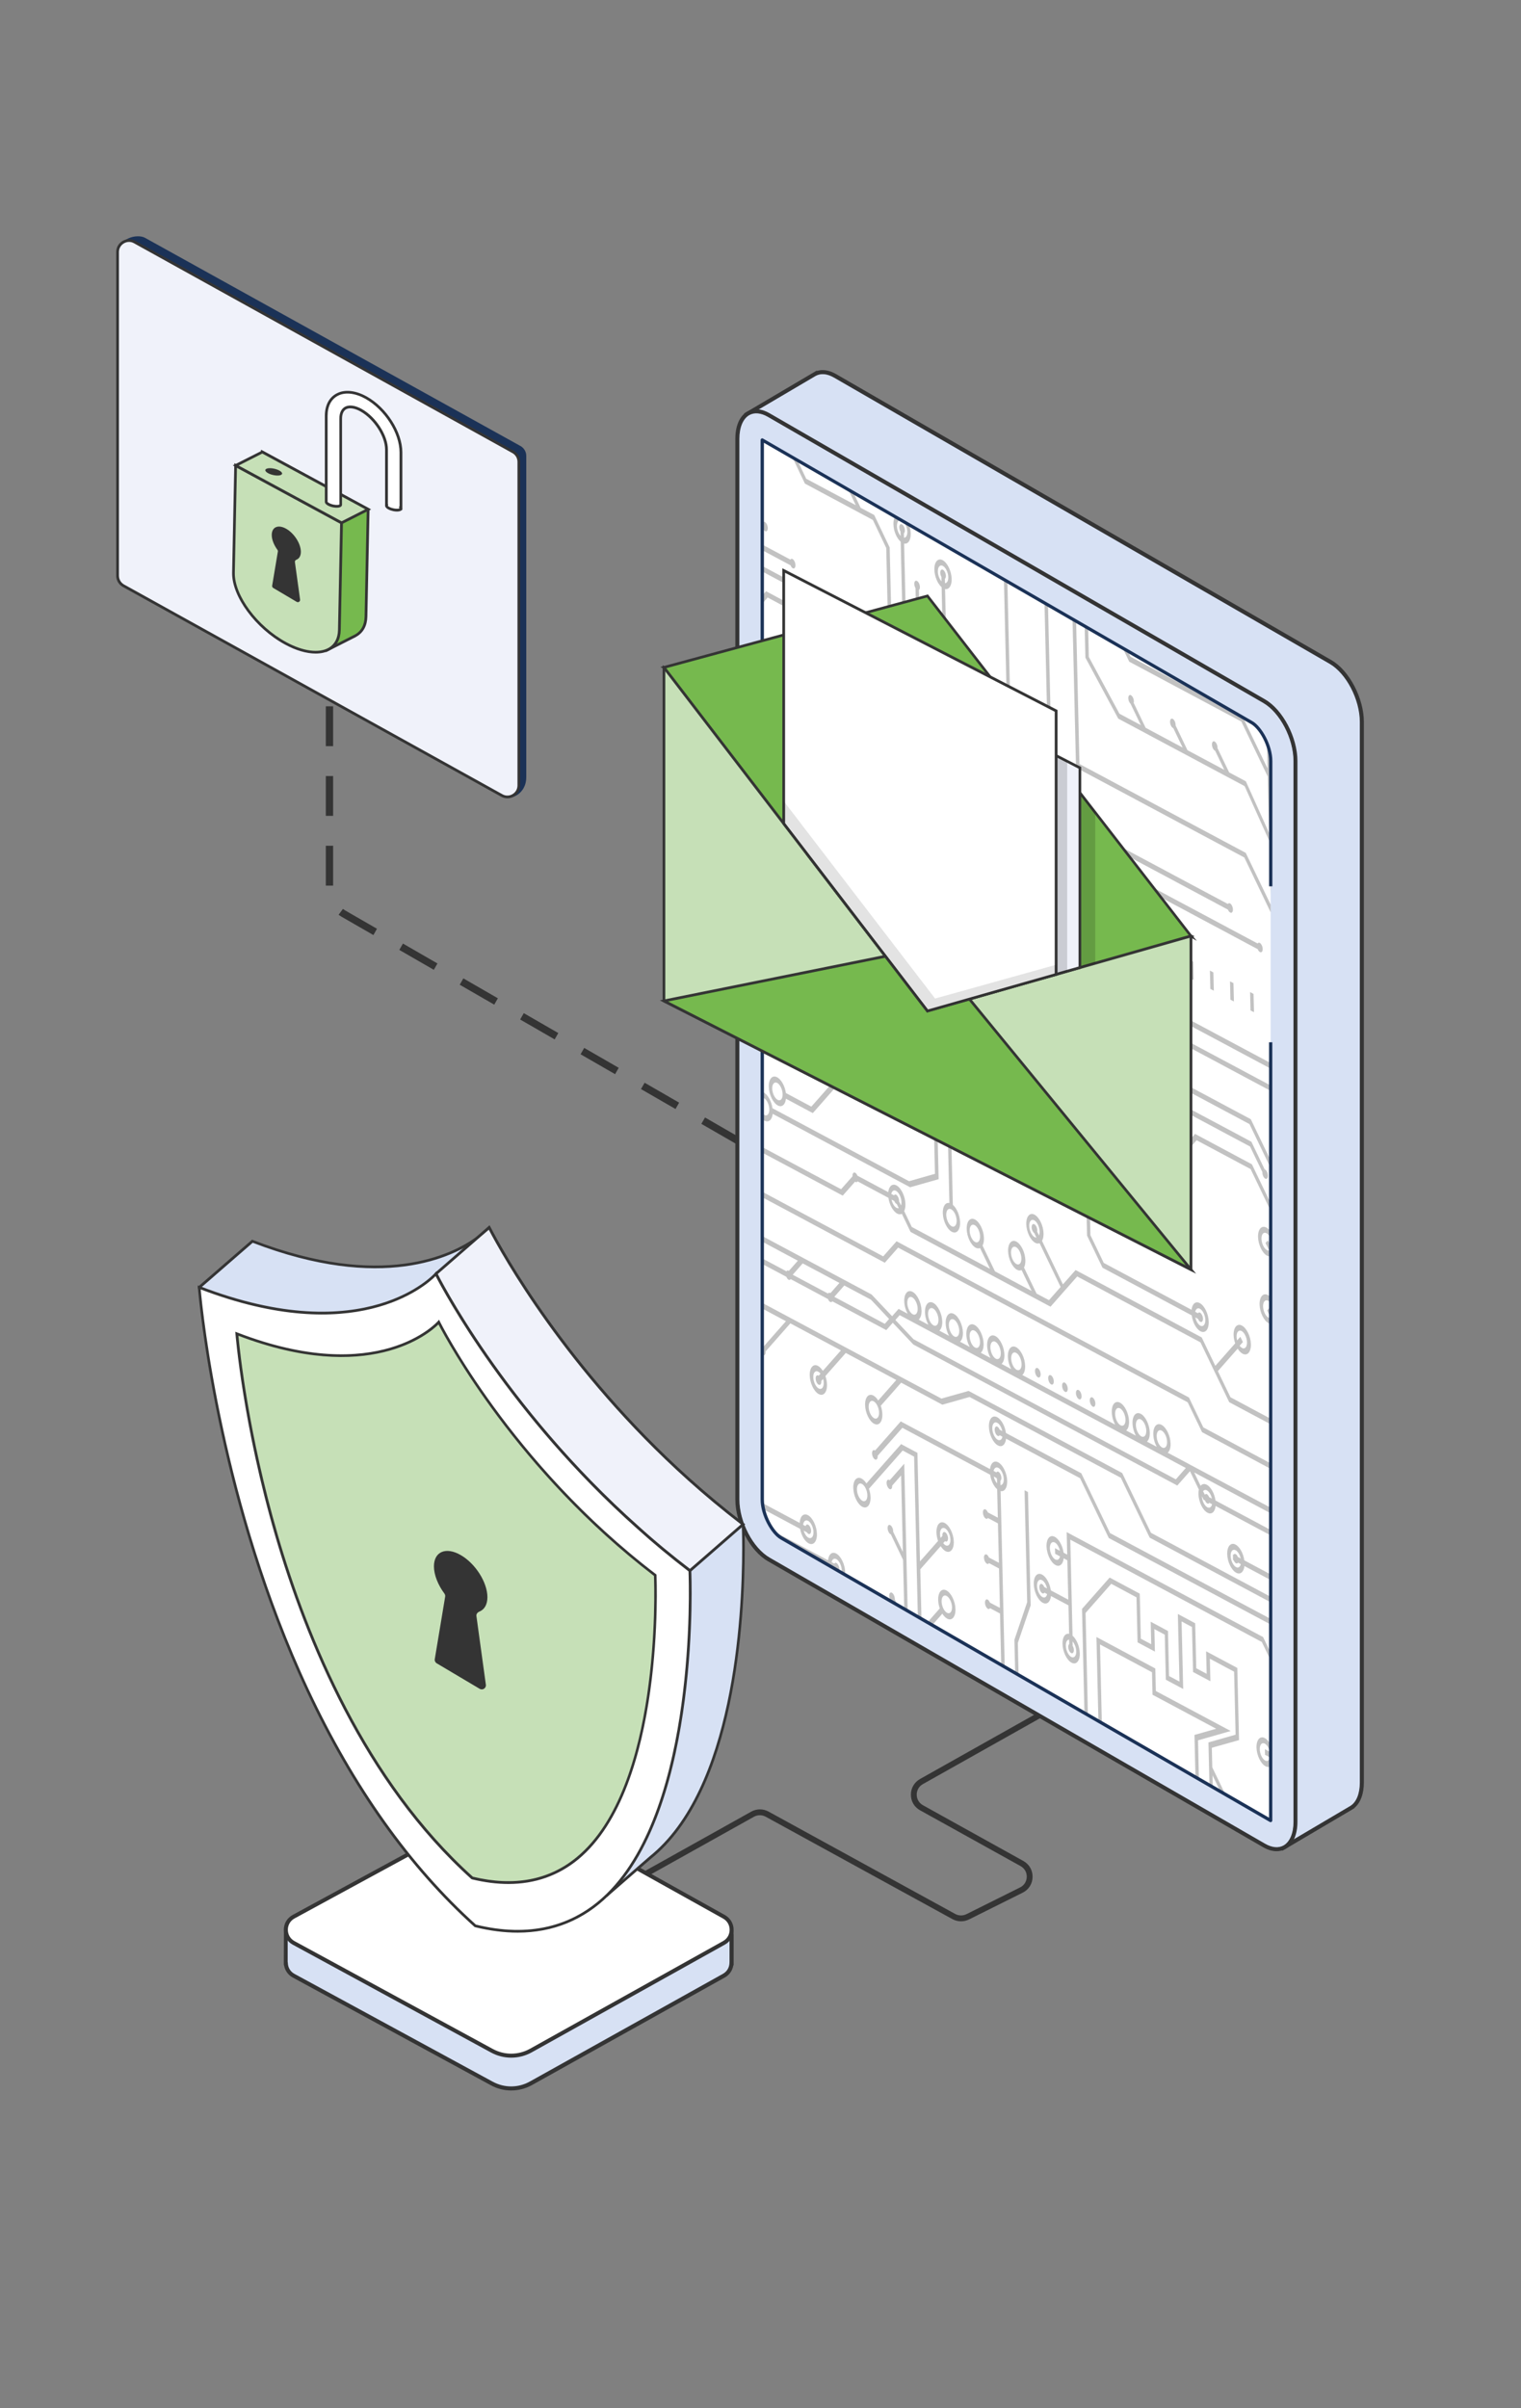 <?xml version="1.0" encoding="UTF-8"?> <svg xmlns="http://www.w3.org/2000/svg" xmlns:xlink="http://www.w3.org/1999/xlink" version="1.1" id="Layer_1" x="0px" y="0px" viewBox="0 0 256.01 405.23" style="enable-background:new 0 0 256.01 405.23;" xml:space="preserve"><rect x="0" y="0" width="256.01" height="405.23" fill="#808080" stroke="none"/> <style type="text/css"> .st0{fill:#FCD7A9;} .st1{fill:#343434;} .st2{fill:#D7E1F4;} .st3{fill:#FFFFFF;} .st4{opacity:0.3;clip-path:url(#SVGID_00000031921660139582030200000005275980008629108379_);} .st5{fill:#1B3257;} .st6{fill:#F0F2FA;} .st7{fill:#76B94E;} .st8{fill:#C6E0B7;} .st9{opacity:0.16;fill:#010202;} .st10{opacity:0.11;fill:#010202;} .st11{fill:#A3D9F0;} .st12{fill:#AC2634;stroke:#00484E;stroke-width:1.267;stroke-linejoin:round;stroke-miterlimit:10;} .st13{fill:#DDA8AD;stroke:#00484E;stroke-width:1.267;stroke-linejoin:round;stroke-miterlimit:10;} .st14{fill:#FFFFFF;stroke:#00484E;stroke-width:1.267;stroke-linejoin:round;stroke-miterlimit:10;} .st15{fill:#6E3037;stroke:#00484E;stroke-width:1.267;stroke-linejoin:round;stroke-miterlimit:10;} .st16{fill:#E5E4E4;stroke:#00484E;stroke-width:1.267;stroke-linejoin:round;stroke-miterlimit:10;} .st17{fill:#1BA3DC;stroke:#00484E;stroke-width:1.267;stroke-linejoin:round;stroke-miterlimit:10;} .st18{fill:#A3D9F0;stroke:#00484E;stroke-width:1.267;stroke-linejoin:round;stroke-miterlimit:10;} .st19{fill:#F4992D;stroke:#00484E;stroke-width:1.267;stroke-linejoin:round;stroke-miterlimit:10;} .st20{fill:#FCD7A9;stroke:#00484E;stroke-width:1.267;stroke-linejoin:round;stroke-miterlimit:10;} .st21{fill:#00ADA4;} .st22{clip-path:url(#SVGID_00000105388402075012892950000000962167049943892870_);} .st23{fill:#3D518D;} .st24{fill:#744F9B;} .st25{fill:#CCB0D5;} .st26{fill:#1BA3DC;} .st27{fill:url(#SVGID_00000013194626226415262220000007889700655639566522_);} .st28{fill:url(#SVGID_00000062873835816702459720000006932329380303646126_);} .st29{fill:#16417A;} .st30{fill:#DCF0F6;} .st31{fill:url(#SVGID_00000087393326344461578950000014941509874641288118_);} .st32{clip-path:url(#SVGID_00000078732196971025923600000007769129402877343628_);} .st33{fill:#FFF29D;} .st34{fill:#EEEDF3;} .st35{fill:#E94A4C;} .st36{fill:#FFDF10;} .st37{fill:#FFD763;} .st38{fill:#F4951E;} .st39{fill:#DDA8AD;} .st40{fill:#E7E6E6;stroke:#343434;stroke-width:1.123;stroke-miterlimit:10;} .st41{fill:#F4992D;stroke:#343434;stroke-width:1.123;stroke-miterlimit:10;} .st42{fill:#F2F2F2;stroke:#343434;stroke-width:1.123;stroke-miterlimit:10;} .st43{fill:#FCD7A9;stroke:#343434;stroke-width:1.123;stroke-miterlimit:10;} .st44{fill:#FFFFFF;stroke:#343434;stroke-width:1.123;stroke-miterlimit:10;} .st45{fill:#CCB0D5;stroke:#343434;stroke-width:1.123;stroke-miterlimit:10;} .st46{fill:#744F9B;stroke:#343434;stroke-width:1.123;stroke-miterlimit:10;} .st47{fill:#FFF29D;stroke:#343434;stroke-width:1.123;stroke-miterlimit:10;} .st48{fill:#76B94E;stroke:#343434;stroke-width:1.103;stroke-miterlimit:10;} .st49{fill:#C6E0B7;stroke:#343434;stroke-width:1.103;stroke-miterlimit:10;} .st50{fill:#8C404F;stroke:#343434;stroke-width:1.103;stroke-miterlimit:10;} .st51{fill:#FFFFFF;stroke:#343434;stroke-width:1.103;stroke-miterlimit:10;} .st52{fill:#E5E4E4;stroke:#343434;stroke-width:1.103;stroke-miterlimit:10;} .st53{fill:#B3B2B2;stroke:#343434;stroke-width:1.103;stroke-miterlimit:10;} .st54{fill:#F2F2F2;stroke:#343434;stroke-width:1.103;stroke-miterlimit:10;} .st55{fill:#4A161E;stroke:#343434;stroke-width:1.103;stroke-miterlimit:10;} .st56{fill:#6E3037;stroke:#343434;stroke-width:1.103;stroke-miterlimit:10;} </style> <g> <g> <g> <g> <rect x="54.84" y="63.61" class="st1" width="1.23" height="3.28"></rect> </g> <g> <path class="st1" d="M164.54,215.89l-5.81-3.35l0.62-1.07l5.81,3.35L164.54,215.89z M154.37,210.04l-5.81-3.35l0.61-1.07 l5.81,3.35L154.37,210.04z M144.2,204.18l-5.81-3.35l0.62-1.07l5.81,3.35L144.2,204.18z M134.03,198.33l-5.81-3.35l0.62-1.07 l5.81,3.35L134.03,198.33z M123.86,192.47l-5.81-3.35l0.62-1.07l5.81,3.35L123.86,192.47z M113.7,186.62l-5.81-3.35l0.61-1.07 l5.81,3.35L113.7,186.62z M103.53,180.76l-5.81-3.35l0.61-1.07l5.81,3.35L103.53,180.76z M93.36,174.91l-5.81-3.35l0.61-1.07 l5.81,3.35L93.36,174.91z M83.19,169.06l-5.81-3.35l0.61-1.07l5.81,3.35L83.19,169.06z M73.02,163.2l-5.81-3.35l0.61-1.07 l5.81,3.35L73.02,163.2z M62.85,157.35l-5.37-3.09c-0.17-0.1-0.33-0.21-0.49-0.32l0.73-0.99c0.12,0.09,0.24,0.17,0.37,0.25 l5.36,3.09L62.85,157.35z M56.07,149.03h-1.23v-6.71h1.23V149.03z M56.07,137.29h-1.23v-6.7h1.23V137.29z M56.07,125.56h-1.23 v-6.7h1.23V125.56z M56.07,113.83h-1.23v-6.71h1.23V113.83z M56.07,102.09h-1.23v-6.71h1.23V102.09z M56.07,90.36h-1.23v-6.7 h1.23V90.36z M56.07,78.63h-1.23v-6.7h1.23V78.63z"></path> </g> <g> <rect x="170.02" y="217.05" transform="matrix(0.499 -0.867 0.867 0.499 -104.028 257.443)" class="st1" width="1.23" height="3.28"></rect> </g> </g> <g> <path class="st1" d="M126.46,304.85c0.91-0.5,2-0.5,2.92,0.01l31.39,17.21c0.59,0.33,1.3,0.34,1.9,0.04l9.03-4.5 c0.68-0.34,1.1-1,1.12-1.76c0.02-0.76-0.36-1.44-1.03-1.82l-16.95-9.41c-0.96-0.54-1.53-1.52-1.52-2.63 c0-1.1,0.58-2.08,1.53-2.62l35.89-20.18c0.24-0.13,0.54-0.05,0.67,0.19c0.13,0.24,0.05,0.54-0.19,0.67l-35.89,20.18 c-0.65,0.36-1.03,1.02-1.03,1.77c0,0.74,0.38,1.4,1.03,1.77l16.95,9.41c0.98,0.56,1.55,1.57,1.52,2.7 c-0.03,1.13-0.65,2.11-1.67,2.62l-9.03,4.5c-0.89,0.44-1.94,0.42-2.82-0.07l-31.39-17.21c-0.62-0.34-1.35-0.34-1.97-0.01 l-51.7,28.89c-0.07,0.04-0.16,0.06-0.24,0.06c-0.17,0-0.34-0.09-0.43-0.26c-0.13-0.24-0.04-0.54,0.2-0.67L126.46,304.85z"></path> </g> <g> <g> <g> <g> <path class="st2" d="M223.94,111.4l-83.38-48.14c-1.3-0.75-2.49-0.81-3.41-0.3v-0.01l-11.33,6.68l9.46,7.41v168.7 c0,3.89,2.36,8.4,5.28,10.09l74.52,43.02l1.03,12.05l11.19-6.6c0,0,0,0,0.01,0l0.16-0.09l0,0c1.08-0.67,1.76-2.14,1.76-4.22 V121.48C229.22,117.59,226.86,113.08,223.94,111.4z"></path> <path class="st1" d="M215.82,311.45l-1.06-12.41l-74.36-42.93c-3-1.73-5.45-6.39-5.45-10.38V77.2l-9.72-7.62l12.26-7.23v0.08 c0.96-0.32,2.09-0.14,3.24,0.52l83.38,48.14c3,1.73,5.45,6.39,5.45,10.38v178.49c0,1.92-0.58,3.45-1.6,4.28l0.02,0.03 l-0.51,0.31L215.82,311.45z M126.42,69.66l9.2,7.21v168.86c0,3.77,2.29,8.17,5.11,9.79l74.67,43.11l1,11.69l10.88-6.42 c1.02-0.63,1.6-2.06,1.6-3.93V121.48c0-3.77-2.29-8.17-5.11-9.79l-83.38-48.14c-1.15-0.67-2.22-0.77-3.08-0.3l-0.14,0.08 L126.42,69.66z"></path> </g> </g> <g> <path class="st1" d="M215.98,311.14c-0.08-0.04-0.14-0.13-0.15-0.22l-1.02-11.9l-74.39-42.95c-2.99-1.72-5.42-6.35-5.42-10.32 V77.17l-9.35-7.33c-0.07-0.06-0.11-0.14-0.1-0.23c0.01-0.09,0.06-0.17,0.13-0.22l11.33-6.68c0.02-0.01,0.04-0.02,0.05-0.02 c1.03-0.54,2.32-0.43,3.63,0.33l83.38,48.14c2.99,1.72,5.42,6.36,5.42,10.32v178.49c0,2.06-0.67,3.67-1.84,4.42 c-0.02,0.01-0.03,0.03-0.05,0.04l-11.35,6.69c-0.04,0.03-0.09,0.04-0.14,0.04C216.07,311.17,216.02,311.16,215.98,311.14z M227.32,303.96c1.04-0.64,1.63-2.09,1.63-3.99V121.48c0-3.79-2.31-8.21-5.14-9.85l0.14-0.24l-0.14,0.24l-83.38-48.14 c-1.16-0.67-2.27-0.77-3.14-0.3c-0.01,0.01-0.02,0.01-0.04,0.02l-10.94,6.44l9.14,7.17c0.07,0.05,0.1,0.13,0.1,0.22v168.7 c0,3.79,2.31,8.21,5.14,9.85l74.52,43.02c0.08,0.04,0.13,0.12,0.14,0.21l0.99,11.61l10.93-6.44 C227.29,303.98,227.3,303.97,227.32,303.96z"></path> </g> <g> <g> <path class="st2" d="M212.77,310.55l-83.38-48.14c-2.92-1.68-5.28-6.2-5.28-10.09V73.83c0-3.89,2.36-5.67,5.28-3.99 l83.38,48.14c2.92,1.68,5.28,6.2,5.28,10.09v178.49C218.05,310.44,215.69,312.23,212.77,310.55z"></path> <path class="st1" d="M214.87,311.52c-0.72,0-1.49-0.23-2.27-0.68l-83.38-48.14c-3-1.73-5.45-6.39-5.45-10.38V73.83 c0-2.17,0.73-3.83,1.99-4.56c1.07-0.62,2.41-0.52,3.79,0.28l83.38,48.14c3,1.73,5.45,6.39,5.45,10.38v178.49 c0,2.17-0.73,3.83-1.99,4.56C215.93,311.39,215.42,311.52,214.87,311.52z M212.94,310.26c1.16,0.67,2.27,0.77,3.12,0.28 c1.05-0.61,1.66-2.06,1.66-3.98V128.07c0-3.77-2.29-8.17-5.11-9.79l-83.38-48.14c-1.16-0.67-2.27-0.77-3.12-0.28 c-1.05,0.61-1.66,2.06-1.66,3.98v178.49c0,3.77,2.29,8.17,5.11,9.79L212.94,310.26z"></path> </g> </g> <g> <path class="st3" d="M131.48,258.79c-1.47-0.85-3.19-3.86-3.19-6.46V74.04l82.39,47.57c1.47,0.85,3.19,3.86,3.19,6.46v178.29 L131.48,258.79z"></path> </g> <g> <defs> <path id="SVGID_1_" d="M131.48,258.79c-1.47-0.85-3.19-3.86-3.19-6.46V74.04l82.39,47.57c1.47,0.85,3.19,3.86,3.19,6.46 v178.29L131.48,258.79z"></path> </defs> <clipPath id="SVGID_00000140692990717357739190000006245416986805233593_"> <use xlink:href="#SVGID_1_" style="overflow:visible;"></use> </clipPath> <g style="opacity:0.3;clip-path:url(#SVGID_00000140692990717357739190000006245416986805233593_);"> <path class="st1" d="M120.57,110.87l30,16.02l-0.82-34.76l-2.6-5.46l-2.29-1.22l-2.17-4.54l-6.97-3.73l-0.15-6.46 c0.1-0.08,0.17-0.25,0.17-0.49c-0.01-0.42-0.23-0.88-0.49-1.02c-0.26-0.14-0.47,0.09-0.46,0.52c0.01,0.24,0.09,0.49,0.2,0.68 l0.17,7.41l7.31,3.91l1.57,3.28l-8.34-4.45l-2.47-5.19l-0.54-23.07l-0.58-0.13l0.55,23.28l2.82,5.93l11.44,6.12l2.25,4.72 l0.25,10.98l-2.24,2.54l0.13,5.27c-0.66-0.14-1.14,0.55-1.11,1.7c0.03,1.3,0.71,2.71,1.51,3.14c0.81,0.43,1.43-0.29,1.4-1.59 c-0.03-1.14-0.55-2.37-1.22-2.94l-0.12-4.88l1.68-1.9l0.49,21.11l-29.42-15.71c-0.09-0.23-0.22-0.42-0.37-0.49 c-0.26-0.14-0.47,0.09-0.46,0.52c0.01,0.42,0.23,0.88,0.49,1.02C120.36,111.05,120.49,111,120.57,110.87z M147.34,111.98 l0.04,1.52l0.58,0.31l-0.04-1.51c0.34,0.38,0.6,1.03,0.61,1.65c0.02,0.79-0.36,1.21-0.84,0.96c-0.48-0.26-0.89-1.11-0.91-1.89 C146.78,112.39,147.01,112,147.34,111.98z"></path> <path class="st1" d="M159.93,147.62c0.26,0.14,0.47-0.09,0.45-0.52c0-0.24-0.08-0.49-0.2-0.69l-1.11-47.29 c0.66,0.14,1.14-0.56,1.11-1.7c-0.03-1.31-0.71-2.72-1.51-3.15c-0.8-0.43-1.43,0.29-1.4,1.59c0.03,1.15,0.55,2.37,1.22,2.95 l1.11,47.29c-0.03,0.02-0.05,0.05-0.07,0.08l-29.51-15.76l2.25-2.3l5.31,2.84c0.17,1.14,0.77,2.26,1.47,2.63 c0.8,0.43,1.43-0.28,1.4-1.59c-0.03-1.31-0.71-2.72-1.51-3.15c-0.71-0.38-1.28,0.13-1.38,1.16l-5.54-2.96l-2.86,2.92 l-15.39-8.22l2.04-2.18l5.79,3.09c0.21,1.05,0.77,2.04,1.42,2.39c0.81,0.43,1.44-0.28,1.4-1.59 c-0.03-1.31-0.71-2.72-1.51-3.15c-0.76-0.4-1.35,0.21-1.39,1.36l-5.96-3.19l-2.62,2.81l-6.47-3.46 c3.37-4.76,5.76-11.12,7.08-18.6l11.44,6.11l4.22-4.79l13.63,7.29c0.09,0.22,0.22,0.41,0.37,0.49 c0.26,0.14,0.47-0.09,0.46-0.51c-0.01-0.43-0.23-0.88-0.49-1.02c-0.15-0.08-0.28-0.03-0.36,0.1l-13.88-7.41l-4.23,4.79 l-11.03-5.89c0.13-0.79,0.24-1.59,0.35-2.4l8.52,4.55l4.46-5.06l11.2,5.98c0.09,0.23,0.22,0.42,0.37,0.5 c0.26,0.14,0.47-0.09,0.46-0.52c-0.01-0.42-0.23-0.88-0.49-1.02c-0.15-0.08-0.27-0.02-0.36,0.1l-11.45-6.11l-4.46,5.06 l-8.16-4.36c0.09-0.81,0.17-1.62,0.25-2.45l4.05,2.16c0.2,1.07,0.77,2.09,1.43,2.44c0.81,0.43,1.43-0.28,1.4-1.59 c-0.03-1.3-0.71-2.71-1.52-3.14c-0.74-0.4-1.33,0.19-1.39,1.32l-3.91-2.09c0.16-2.09,0.24-4.24,0.25-6.45l18.38,9.82 c0.09,0.23,0.22,0.41,0.37,0.49c0.26,0.14,0.47-0.09,0.46-0.52c-0.01-0.43-0.23-0.88-0.49-1.03c-0.15-0.08-0.28-0.03-0.36,0.1 l-18.37-9.81c-0.01-0.55,0-1.09-0.01-1.65c-0.01-0.4-0.03-0.79-0.04-1.19l13.78,7.36c0.09,0.22,0.22,0.41,0.37,0.5 c0.26,0.14,0.47-0.09,0.46-0.52c-0.01-0.43-0.23-0.89-0.49-1.02c-0.15-0.08-0.27-0.03-0.36,0.1l-13.8-7.38 c-0.1-2.26-0.28-4.53-0.52-6.82l10.15,5.42l2.14-7.15l-0.08-3.52l2.26-1.88l-0.18-7.81c0.11-0.08,0.17-0.25,0.17-0.49 c-0.01-0.43-0.23-0.88-0.49-1.02c-0.26-0.14-0.47,0.09-0.46,0.52c0.01,0.24,0.08,0.49,0.2,0.69l0.17,7.36l-1.69,1.41 L125.9,50.8l-0.58-0.13l0.49,20.92l-1.95,6.43L114,72.76c-0.12-1.01-0.24-2.01-0.39-3.01l8.41,4.49l2.25-7.06l-0.25-10.71 c0.11-0.08,0.17-0.25,0.17-0.49c-0.01-0.42-0.23-0.88-0.49-1.02c-0.26-0.14-0.47,0.09-0.46,0.52c0.01,0.25,0.08,0.49,0.2,0.69 l0.25,10.59l-2.05,6.33l-8.17-4.37c-1.11-7.35-2.93-14.72-5.35-21.82l-0.61-0.13c3.99,11.56,6.33,23.89,6.61,35.63 c0.35,14.83-2.67,27.3-8.5,35.13l-0.42,0.56l54.36,29.04C159.65,147.36,159.78,147.54,159.93,147.62z M118.97,94.15 c0.06-0.61,0.41-0.92,0.83-0.69c0.48,0.26,0.89,1.1,0.91,1.88c0.02,0.79-0.36,1.22-0.84,0.96c-0.33-0.18-0.63-0.64-0.78-1.16 l0.76,0.4l-0.02-0.94L118.97,94.15z M122.11,121.99c0.06-0.63,0.4-0.96,0.83-0.73c0.48,0.26,0.89,1.11,0.91,1.89 c0.02,0.78-0.36,1.21-0.84,0.96c-0.32-0.18-0.61-0.61-0.77-1.11l0.75,0.4l-0.02-0.95L122.11,121.99z M138.18,130.33 c0.1-0.5,0.42-0.74,0.8-0.53c0.48,0.26,0.89,1.1,0.91,1.88c0.02,0.78-0.36,1.21-0.84,0.96c-0.37-0.21-0.7-0.75-0.84-1.36 l1.11,0.6l-0.02-0.95L138.18,130.33z M159.06,98.14l-0.02-0.74c0.1-0.08,0.18-0.25,0.17-0.5c-0.01-0.42-0.23-0.88-0.49-1.02 c-0.26-0.14-0.47,0.09-0.46,0.52c0.01,0.24,0.08,0.49,0.2,0.69l0.01,0.74c-0.34-0.38-0.6-1.03-0.61-1.65 c-0.02-0.78,0.36-1.21,0.84-0.95c0.48,0.26,0.89,1.1,0.91,1.89C159.63,97.73,159.39,98.13,159.06,98.14z"></path> <path class="st1" d="M84.03,136.25l-7.57-15.35c-19.34-11.9-35.36-46.14-36.1-77.9C39.66,12.81,53.02-4.74,70.91,1.13 l0.46,1.1c-17.79-6.14-31.12,11.17-30.42,41.1c0.76,32.25,17.52,67.12,37.38,77.72c19.85,10.61,35.39-7.01,34.63-39.26 c-0.28-11.85-2.73-24.06-6.69-35.28l0.59,0.13c3.95,11.3,6.4,23.55,6.68,35.46c0.77,32.78-15.02,50.67-35.19,39.9 c-0.34-0.18-0.68-0.39-1.02-0.58l6.92,14.02l34.35,18.36l-0.54-22.97l32.36,17.28c0.08-0.13,0.21-0.18,0.36-0.1 c0.26,0.14,0.48,0.6,0.49,1.02c0.01,0.43-0.19,0.66-0.46,0.52c-0.15-0.08-0.28-0.27-0.37-0.49l-31.78-16.97l0.54,22.97 L84.03,136.25z"></path> <path class="st1" d="M115.63,116.01c-0.26-0.14-0.48-0.6-0.49-1.02c-0.01-0.42,0.19-0.65,0.45-0.51 c0.15,0.08,0.28,0.26,0.37,0.48l38.99,20.83l-0.86-36.82c-0.11-0.2-0.19-0.45-0.2-0.69c-0.01-0.43,0.19-0.66,0.46-0.52 c0.26,0.14,0.48,0.6,0.49,1.03c0.01,0.24-0.06,0.41-0.17,0.49l0.89,37.77l-39.57-21.14 C115.9,116.03,115.78,116.09,115.63,116.01z"></path> <path class="st1" d="M118.18,113.34l34.95,18.67l-0.95-40.54c0.66,0.14,1.14-0.55,1.11-1.7c-0.03-1.3-0.71-2.72-1.51-3.15 c-0.8-0.43-1.43,0.28-1.4,1.6c0.02,1.14,0.55,2.37,1.22,2.94l0.93,39.59l-34.38-18.36c-0.09-0.22-0.22-0.41-0.37-0.49 c-0.26-0.14-0.47,0.09-0.46,0.51c0.01,0.42,0.23,0.89,0.49,1.02C117.97,113.52,118.1,113.46,118.18,113.34z M152.16,90.49 l-0.02-0.73c0.1-0.09,0.17-0.26,0.17-0.5c-0.01-0.43-0.23-0.89-0.49-1.02c-0.26-0.14-0.47,0.09-0.45,0.52 c0,0.25,0.08,0.49,0.2,0.69l0.02,0.74c-0.34-0.38-0.6-1.02-0.62-1.64c-0.02-0.78,0.36-1.21,0.84-0.96 c0.48,0.26,0.89,1.11,0.91,1.89C152.73,90.09,152.5,90.47,152.16,90.49z"></path> <path class="st1" d="M205.41,76.16c0.8,0.43,1.43-0.28,1.4-1.59c-0.03-1.14-0.55-2.36-1.22-2.94l-0.08-3.39l-0.58-0.13 l0.08,3.2c-0.66-0.13-1.14,0.56-1.11,1.7C203.93,74.32,204.6,75.73,205.41,76.16z M205.39,75.21 c-0.48-0.25-0.89-1.1-0.91-1.88c-0.01-0.62,0.22-1.01,0.55-1.02l0.02,0.74c-0.11,0.08-0.17,0.25-0.17,0.49 c0.01,0.43,0.23,0.88,0.49,1.02c0.26,0.14,0.47-0.09,0.46-0.52c-0.01-0.24-0.08-0.48-0.2-0.69l-0.02-0.74 c0.34,0.38,0.6,1.03,0.61,1.65C206.24,75.04,205.87,75.47,205.39,75.21z"></path> <path class="st1" d="M175.07,159.1l40.06,21.4l-2.33-99.19l-4.84-10.07l-0.06-2.49l-0.58-0.13l0.06,2.7l4.84,10.07l0.07,3.07 l-2.22,3.37l0.03,1.29c-0.66-0.14-1.14,0.55-1.11,1.7c0.03,1.3,0.71,2.72,1.51,3.15c0.8,0.43,1.43-0.29,1.4-1.6 c-0.03-1.14-0.55-2.36-1.22-2.94l-0.02-0.94l1.67-2.53l0.24,10.2l-2.24,2.54l0.04,1.66c-0.66-0.13-1.14,0.55-1.11,1.7 c0.03,1.31,0.71,2.72,1.51,3.15c0.8,0.43,1.43-0.28,1.4-1.59c-0.02-1.15-0.55-2.37-1.22-2.94l-0.03-1.27l1.68-1.91l0.57,24.13 l-3.9-8.81l-14.19-7.58l-0.2-8.57c0.66,0.14,1.14-0.56,1.11-1.69c-0.03-1.31-0.71-2.72-1.51-3.15 c-0.8-0.43-1.43,0.29-1.4,1.59c0.03,1.14,0.55,2.37,1.22,2.94l0.22,9.52l14.5,7.75l4.18,9.42l0.15,6.26l-4.2-8.72 l-18.87-10.08l-2.36-4.91l4.63-12.34l-0.17-7.1c0.11-0.08,0.17-0.25,0.17-0.5c-0.01-0.42-0.23-0.88-0.49-1.02 c-0.26-0.14-0.47,0.1-0.45,0.52c0.01,0.25,0.08,0.49,0.2,0.69l0.16,6.86l-4.16,11.07l-0.13-5.65l2.19-6.55l-0.21-8.8 c0.66,0.13,1.14-0.55,1.11-1.7c-0.03-1.3-0.71-2.72-1.52-3.15c-0.8-0.43-1.43,0.29-1.4,1.59c0.02,1.15,0.55,2.37,1.22,2.94 l0.2,8.58L187.64,96l-0.59-25.19c0.65,0.12,1.12-0.57,1.1-1.7c-0.03-1.31-0.71-2.72-1.52-3.15c-0.8-0.43-1.43,0.29-1.4,1.6 c0.03,1.15,0.56,2.38,1.24,2.95l0.82,35.05l2.78,5.79l18.87,10.07l4.44,9.25l0.22,9.48l-3.9-8.67l-2.81-1.5l-1.97-4.1 c0-0.02,0.01-0.05,0.01-0.08c-0.01-0.42-0.23-0.88-0.49-1.02c-0.26-0.14-0.46,0.09-0.45,0.52c0.01,0.42,0.23,0.88,0.49,1.02 c0.02,0.01,0.03,0.01,0.05,0.02l1.54,3.21l-6.2-3.31l-2-4.17c0-0.03,0.01-0.05,0.01-0.08c-0.01-0.43-0.23-0.89-0.49-1.02 c-0.26-0.14-0.46,0.09-0.45,0.52c0.01,0.42,0.23,0.88,0.49,1.02c0.02,0.01,0.03,0,0.05,0.01l1.58,3.28l-6.23-3.33l-2.01-4.19 c0.02-0.08,0.03-0.16,0.03-0.27c-0.01-0.42-0.23-0.88-0.49-1.02c-0.26-0.14-0.46,0.1-0.45,0.52c0.01,0.36,0.17,0.73,0.38,0.92 l1.73,3.59l-3.6-1.92l-5.15-9.55l-1.08-46.04l-0.73-1.52l-0.68-0.15l0.83,1.75l1.08,46.08l5.53,10.26l21.27,11.36l4.17,9.27 l0.25,10.75l-4.23-8.79l-27.99-14.96l-1.43-61.22l-2.49-5.16L177.05,62l2.61,5.4l1.45,61.77l28.33,15.13l4.48,9.32l0.6,25.62 l-39.23-20.95l-4.62-9.61l-0.2-8.39c0.66,0.13,1.14-0.55,1.11-1.7c-0.03-1.3-0.71-2.72-1.52-3.14 c-0.8-0.43-1.43,0.29-1.4,1.59c0.03,1.15,0.55,2.37,1.22,2.95l0.21,8.78L175.07,159.1z M170.45,139.3l-0.02-0.74 c0.11-0.08,0.17-0.26,0.17-0.5c-0.01-0.42-0.23-0.88-0.49-1.02c-0.26-0.14-0.46,0.09-0.45,0.52c0.01,0.24,0.08,0.49,0.2,0.69 l0.02,0.74c-0.34-0.38-0.6-1.03-0.61-1.64c-0.02-0.78,0.36-1.21,0.84-0.95c0.48,0.26,0.89,1.1,0.91,1.88 C171.02,138.9,170.79,139.29,170.45,139.3z M187.03,69.81L187,68.49l-0.58-0.31l0.03,1.35c-0.35-0.38-0.62-1.03-0.63-1.66 c-0.02-0.79,0.36-1.22,0.84-0.96c0.48,0.26,0.89,1.11,0.91,1.89C187.58,69.4,187.35,69.79,187.03,69.81z M189.66,81.81 l-0.02-0.74c0.11-0.09,0.18-0.25,0.17-0.5c-0.01-0.42-0.23-0.88-0.49-1.02c-0.26-0.14-0.46,0.09-0.46,0.51 c0.01,0.25,0.09,0.49,0.2,0.69l0.02,0.74c-0.34-0.38-0.6-1.03-0.61-1.64c-0.02-0.78,0.36-1.21,0.84-0.96 c0.49,0.25,0.89,1.1,0.91,1.89C190.22,81.4,189.99,81.79,189.66,81.81z M194.86,95.7l-0.02-0.74 c0.11-0.08,0.17-0.25,0.17-0.49c-0.01-0.43-0.23-0.88-0.49-1.03c-0.26-0.14-0.46,0.09-0.46,0.52c0.01,0.24,0.09,0.49,0.2,0.69 l0.02,0.75c-0.34-0.38-0.6-1.03-0.61-1.65c-0.02-0.79,0.36-1.21,0.84-0.96c0.48,0.26,0.89,1.1,0.91,1.89 C195.43,95.29,195.2,95.68,194.86,95.7z M210.4,101.36l0.02,0.74c-0.11,0.09-0.17,0.26-0.17,0.5 c0.01,0.43,0.23,0.88,0.49,1.03c0.26,0.14,0.46-0.09,0.46-0.52c-0.01-0.25-0.08-0.49-0.2-0.69l-0.02-0.74 c0.34,0.38,0.6,1.03,0.62,1.65c0.02,0.78-0.36,1.2-0.84,0.95c-0.48-0.25-0.89-1.11-0.91-1.88 C209.83,101.76,210.07,101.37,210.4,101.36z M210.14,90.11l0.02,0.74c-0.11,0.09-0.17,0.25-0.17,0.5 c0.01,0.43,0.23,0.88,0.49,1.02c0.26,0.14,0.46-0.09,0.45-0.52c-0.01-0.24-0.08-0.49-0.2-0.69l-0.02-0.74 c0.34,0.38,0.6,1.03,0.62,1.65c0.02,0.79-0.36,1.21-0.84,0.95c-0.48-0.26-0.89-1.11-0.91-1.89 C209.57,90.52,209.8,90.13,210.14,90.11z"></path> <path class="st1" d="M248.96,280.42c0-0.03,0.01-0.05,0.01-0.08L232.5,246.1l-6.61,7.5l-23.56-12.59l-2.42-5.03l-48.74-26.03 l-2.24,2.54l-49.39-26.38l-0.19-8.16l2.15-6.33l-1.05-44.76c-0.11-0.2-0.19-0.45-0.2-0.7c-0.01-0.42,0.19-0.66,0.46-0.51 c0.26,0.14,0.48,0.6,0.49,1.02c0,0.24-0.06,0.41-0.17,0.5l1.06,44.99l-2.16,6.33l0.16,6.99l48.57,25.94l2.24-2.54l49.22,26.29 l2.42,5.03l23.08,12.33l6.84-7.76l16.9,35.13c0.02,0,0.03,0,0.05,0.01c0.26,0.13,0.48,0.59,0.49,1.02 c0.01,0.43-0.2,0.65-0.45,0.52C249.19,281.3,248.97,280.84,248.96,280.42z"></path> <path class="st1" d="M236.86,337.56l0.58,0.3l-1.09-38.19l-14.7-30.57l-12.21-6.53c-0.16-1.15-0.77-2.28-1.47-2.65 c-0.8-0.43-1.44,0.29-1.41,1.59c0.03,1.31,0.71,2.72,1.52,3.15c0.7,0.37,1.27-0.13,1.38-1.13l11.97,6.39l14.35,29.84 L236.86,337.56z M208.85,263.2c-0.11,0.48-0.42,0.71-0.8,0.51c-0.48-0.26-0.89-1.11-0.91-1.89c-0.02-0.78,0.36-1.21,0.84-0.95 c0.38,0.2,0.71,0.77,0.84,1.38l-0.46-0.24c-0.09-0.22-0.22-0.41-0.37-0.49c-0.15-0.08-0.28-0.03-0.36,0.1l-0.11-0.06 l0.02,0.95l0.11,0.06c0.09,0.22,0.22,0.41,0.37,0.49c0.15,0.08,0.27,0.03,0.36-0.1L208.85,263.2z"></path> <path class="st1" d="M243.66,341.19l0.58,0.31l-1.06-45.27l5.33-6.04l1,2.07l0.39-0.45l-0.99-2.07l2.05-2.32l-0.43-0.89 l-2.04,2.31l-15.74-32.72l-6.73,7.63l-2.3-4.78l-23.32-12.45l-0.24-0.13l-3.61-1.93c0.31-0.27,0.5-0.8,0.48-1.53 c-0.03-1.31-0.71-2.72-1.51-3.15c-0.81-0.43-1.44,0.29-1.4,1.59c0.02,0.73,0.24,1.48,0.57,2.09l-1.64-0.87 c0.31-0.26,0.5-0.79,0.48-1.52c-0.03-1.3-0.71-2.72-1.51-3.15c-0.8-0.43-1.43,0.29-1.4,1.59c0.02,0.73,0.24,1.48,0.57,2.08 l-1.63-0.87c0.31-0.26,0.5-0.8,0.48-1.52c-0.03-1.31-0.71-2.72-1.51-3.15c-0.81-0.43-1.43,0.28-1.4,1.59 c0.02,0.73,0.24,1.49,0.57,2.09l-15.63-8.35c0.31-0.26,0.5-0.8,0.48-1.52c-0.03-1.31-0.71-2.72-1.51-3.15 c-0.8-0.43-1.43,0.29-1.4,1.59c0.02,0.73,0.24,1.49,0.57,2.09l-1.63-0.88c0.31-0.26,0.5-0.8,0.48-1.52 c-0.03-1.3-0.71-2.72-1.51-3.15c-0.8-0.43-1.43,0.28-1.4,1.59c0.02,0.73,0.24,1.48,0.57,2.08l-1.64-0.87 c0.31-0.26,0.5-0.8,0.48-1.52c-0.03-1.31-0.71-2.72-1.51-3.15c-0.8-0.43-1.43,0.28-1.4,1.6c0.02,0.73,0.24,1.48,0.57,2.09 l-1.63-0.88c0.31-0.26,0.5-0.79,0.49-1.52c-0.03-1.31-0.71-2.72-1.51-3.15c-0.8-0.43-1.43,0.29-1.4,1.59 c0.02,0.73,0.24,1.48,0.57,2.09l-1.63-0.87c0.31-0.26,0.51-0.8,0.49-1.52c-0.03-1.3-0.71-2.72-1.51-3.15 c-0.81-0.43-1.43,0.29-1.4,1.59c0.02,0.73,0.24,1.48,0.57,2.09l-1.63-0.87c0.31-0.26,0.5-0.8,0.48-1.53 c-0.03-1.3-0.71-2.72-1.51-3.14c-0.8-0.43-1.43,0.28-1.4,1.59c0.02,0.73,0.24,1.48,0.57,2.09l-1.52-0.81l-1.09,1.23 l-3.46-3.66l-51.02-27.25l-1.45-61.61c0.66,0.14,1.14-0.56,1.11-1.7c-0.03-1.31-0.71-2.72-1.51-3.15 c-0.8-0.43-1.43,0.29-1.4,1.59c0.03,1.15,0.55,2.37,1.22,2.95l1.44,61.62l-1.75-0.93l-1.33-56.54c0.1-0.08,0.17-0.25,0.17-0.5 c-0.01-0.42-0.23-0.89-0.49-1.02c-0.26-0.14-0.47,0.09-0.46,0.52c0.01,0.24,0.09,0.49,0.2,0.69l1.35,57.49l2.33,1.24 l0.07,2.84l-1.95-1.04l-7.18-11.31l-30.84-16.47l0.5,1.2l30.18,16.13l7.18,11.32l2.13,1.14l21.19,11.32l7.18,11.31l8.72,4.66 l-3.76,4.26c-0.02-0.01-0.03-0.03-0.05-0.05c-0.15-0.08-0.27-0.03-0.36,0.1l-8.88-4.74L112,210.53l-20.99-11.22l-7.18-11.31 l-9.54-5.1l-2.03,2.61l-4.47-6.08l-8.57-4.58l0.51,1.21l7.94,4.24l8.85,12.02l0.59,25l0.61,1.44l-0.63-26.7l-4.28-5.82 l1.77-2.26l9.11,4.87l7.17,11.32l8.72,4.65l-3.04,3.45c-0.24-0.38-0.52-0.67-0.81-0.83c-0.8-0.43-1.43,0.28-1.4,1.59 c0.03,1.31,0.71,2.72,1.51,3.15c0.8,0.43,1.44-0.29,1.4-1.59c-0.01-0.48-0.11-0.98-0.28-1.44l3.43-3.89l8.5,4.54l-3.04,3.45 c-0.24-0.37-0.51-0.66-0.81-0.82c-0.8-0.43-1.43,0.28-1.4,1.59c0.03,1.3,0.71,2.71,1.51,3.15c0.81,0.43,1.44-0.28,1.4-1.59 c-0.01-0.48-0.11-0.98-0.27-1.44l3.43-3.89l2.12,1.13l7.17,11.31l4.46,2.38l0.11,4.79c-0.66-0.14-1.14,0.55-1.11,1.69 c0.03,1.3,0.71,2.72,1.51,3.15c0.8,0.43,1.43-0.28,1.4-1.59c-0.03-1.14-0.55-2.37-1.22-2.94l-0.11-4.79l4.01,2.14 c0.09,0.23,0.22,0.42,0.37,0.5c0.26,0.14,0.47-0.09,0.46-0.52c0-0.03-0.01-0.06-0.01-0.09l4.16-4.72l8.51,4.55l-3.04,3.44 c-0.24-0.37-0.52-0.66-0.81-0.83c-0.8-0.43-1.43,0.29-1.4,1.59c0.03,1.3,0.71,2.72,1.51,3.15c0.8,0.43,1.43-0.29,1.4-1.59 c-0.01-0.49-0.11-0.98-0.27-1.44l3.43-3.89l8.5,4.55l-3.04,3.45c-0.24-0.37-0.51-0.67-0.81-0.83c-0.8-0.43-1.43,0.28-1.4,1.59 c0.03,1.31,0.71,2.72,1.51,3.15c0.8,0.43,1.43-0.28,1.4-1.59c-0.01-0.49-0.11-0.98-0.27-1.43l3.43-3.89l6.94,3.71l4.58-1.3 l25.46,13.6l4.85,10.07l27.98,14.95l11.93,24.8l0.17,7.27l-2.15,6.33l0,0.12l0.68,22.81l0.58,0.3l-0.68-22.69l2.15-6.33 l-0.18-7.88l-12.28-25.54l-27.98-14.95l-4.85-10.07l-25.84-13.81l-4.58,1.29l-34.82-18.6l-6.28-9.9l15,8.01 c0.09,0.22,0.22,0.41,0.37,0.49c0.15,0.08,0.27,0.02,0.36-0.1l6.27,3.35c0.09,0.22,0.22,0.41,0.37,0.48 c0.15,0.09,0.28,0.03,0.36-0.1l9.09,4.85l1.09-1.24l3.46,3.66l44.43,23.73l2.13-2.41l1.5,3.1c-0.05,0.22-0.08,0.46-0.07,0.74 c0.03,1.31,0.71,2.72,1.51,3.14c0.7,0.38,1.27-0.12,1.38-1.13l16.63,8.89l9.33,19.4c0,0.03-0.01,0.05-0.01,0.08 c0.01,0.42,0.23,0.88,0.49,1.02c0.26,0.14,0.46-0.09,0.46-0.51c-0.01-0.43-0.23-0.89-0.49-1.02 c-0.02-0.01-0.03-0.01-0.05-0.01l-8.9-18.51l3.84,2.05l14.35,29.84l1.06,45.27l0.58,0.31l-1.07-45.66l-14.4-29.95l6.33-7.18 l15.31,31.84l-5.49,6.23L243.66,341.19z M147.05,235.81c0.48,0.25,0.89,1.1,0.91,1.89c0.02,0.78-0.36,1.2-0.84,0.95 c-0.48-0.26-0.89-1.1-0.91-1.88C146.19,235.98,146.57,235.54,147.05,235.81z M137.72,230.82c0.14,0.07,0.26,0.19,0.38,0.34 l-0.31,0.35c-0.02-0.01-0.03-0.03-0.05-0.04c-0.26-0.14-0.46,0.09-0.45,0.52c0.01,0.42,0.23,0.88,0.49,1.02 c0.26,0.14,0.47-0.09,0.46-0.52c0-0.03-0.01-0.06-0.01-0.09l0.31-0.36c0.06,0.22,0.1,0.44,0.1,0.66 c0.02,0.78-0.36,1.21-0.84,0.95c-0.48-0.26-0.89-1.1-0.91-1.89C136.87,230.99,137.24,230.56,137.72,230.82z M123.62,230.86 l0.02,0.74c-0.1,0.08-0.18,0.25-0.17,0.5c0.01,0.42,0.23,0.88,0.49,1.02c0.26,0.14,0.47-0.09,0.45-0.52 c-0.01-0.24-0.08-0.49-0.19-0.69l-0.02-0.74c0.34,0.38,0.6,1.03,0.62,1.65c0.02,0.78-0.36,1.2-0.84,0.95 c-0.49-0.26-0.89-1.1-0.91-1.89C123.05,231.26,123.29,230.87,123.62,230.86z M105.07,213.38c0.48,0.25,0.89,1.1,0.91,1.89 c0.02,0.78-0.36,1.21-0.84,0.95c-0.48-0.25-0.89-1.1-0.91-1.89C104.21,213.55,104.59,213.12,105.07,213.38z M95.75,208.4 c0.48,0.26,0.89,1.1,0.9,1.89c0.02,0.78-0.36,1.21-0.84,0.95c-0.48-0.26-0.89-1.1-0.91-1.89 C94.88,208.57,95.26,208.14,95.75,208.4z M94.14,127.95l-0.02-0.74c0.1-0.09,0.18-0.25,0.17-0.5 c-0.01-0.43-0.23-0.88-0.49-1.03c-0.26-0.14-0.47,0.09-0.46,0.52c0.01,0.24,0.08,0.49,0.2,0.69l0.02,0.74 c-0.34-0.38-0.6-1.03-0.62-1.65c-0.02-0.78,0.36-1.21,0.84-0.95c0.48,0.26,0.89,1.1,0.91,1.89 C94.71,127.55,94.48,127.94,94.14,127.95z M153.62,221.16c-0.48-0.26-0.89-1.11-0.91-1.89c-0.02-0.78,0.36-1.21,0.84-0.95 c0.48,0.26,0.89,1.11,0.91,1.89C154.48,220.98,154.1,221.42,153.62,221.16z M157.12,223.03c-0.48-0.26-0.89-1.11-0.91-1.89 c-0.02-0.78,0.36-1.21,0.84-0.95c0.48,0.25,0.89,1.1,0.91,1.88C157.98,222.86,157.6,223.28,157.12,223.03z M160.62,224.9 c-0.48-0.26-0.89-1.11-0.91-1.89c-0.02-0.79,0.36-1.21,0.84-0.96c0.48,0.26,0.89,1.1,0.91,1.89 C161.48,224.72,161.1,225.15,160.62,224.9z M164.11,226.76c-0.48-0.26-0.89-1.11-0.91-1.89c-0.02-0.78,0.36-1.21,0.84-0.95 c0.49,0.25,0.89,1.1,0.91,1.89C164.97,226.59,164.59,227.02,164.11,226.76z M167.61,228.64c-0.48-0.26-0.89-1.11-0.91-1.89 c-0.02-0.78,0.36-1.21,0.84-0.96c0.48,0.26,0.89,1.11,0.91,1.89C168.47,228.46,168.09,228.89,167.61,228.64z M171.11,230.5 c-0.48-0.26-0.89-1.11-0.91-1.89c-0.02-0.79,0.36-1.22,0.84-0.95c0.49,0.26,0.89,1.11,0.91,1.89 C171.97,230.33,171.59,230.76,171.11,230.5z M188.6,239.84c-0.48-0.26-0.89-1.1-0.91-1.89c-0.02-0.78,0.36-1.2,0.84-0.95 c0.48,0.26,0.89,1.11,0.91,1.89C189.46,239.68,189.09,240.1,188.6,239.84z M192.1,241.71c-0.48-0.26-0.89-1.11-0.91-1.89 c-0.02-0.78,0.36-1.21,0.84-0.96c0.48,0.26,0.89,1.11,0.91,1.89C192.96,241.54,192.58,241.97,192.1,241.71z M195.6,243.58 c-0.48-0.26-0.89-1.11-0.91-1.88c-0.02-0.79,0.36-1.21,0.84-0.96c0.48,0.26,0.89,1.1,0.91,1.89 C196.46,243.41,196.08,243.84,195.6,243.58z M134.29,212.15l-1.52,1.72c-0.02-0.02-0.03-0.04-0.05-0.04 c-0.15-0.08-0.27-0.03-0.36,0.1l-15.87-8.48L95.7,194.34l-0.07-2.84L134.29,212.15z M141.29,215.89l-1.52,1.72 c-0.02-0.01-0.03-0.03-0.05-0.04c-0.15-0.08-0.27-0.02-0.36,0.1l-5.93-3.16l1.68-1.91L141.29,215.89z M149.65,221.95 l-0.72,0.82l-8.5-4.54l1.68-1.91l4.5,2.4L149.65,221.95z M199.59,247.03l-1.68,1.91l-44.15-23.58l-3.05-3.23l0.72-0.82 L199.59,247.03z M202.3,251.78l0.29,0.6l0.12,0.06l0.11,0.06c0.09,0.22,0.22,0.41,0.37,0.49c0.15,0.08,0.28,0.03,0.36-0.1 l0.46,0.24c-0.11,0.49-0.42,0.71-0.8,0.51C202.73,253.38,202.33,252.55,202.3,251.78z M203.14,250.8 c0.38,0.2,0.71,0.77,0.84,1.38l-0.46-0.24c-0.09-0.23-0.22-0.41-0.37-0.5c-0.14-0.08-0.27-0.03-0.35,0.1l-0.3-0.62 C202.66,250.72,202.89,250.66,203.14,250.8z M225.31,263.57l-3.84-2.05l-16.88-9.02c-0.16-1.15-0.77-2.28-1.47-2.65 c-0.42-0.22-0.79-0.14-1.04,0.18l-1.08-2.25l22.5,12.02L225.31,263.57z"></path> <path class="st1" d="M140.86,266.17c0.8,0.43,1.43-0.29,1.4-1.59c-0.03-1.31-0.71-2.72-1.51-3.15 c-0.71-0.38-1.27,0.12-1.38,1.13l-38.15-20.38l-4.75-6.28l-14.88-7.95l0.51,1.2l14.26,7.62l4.75,6.28l38.29,20.45 C139.55,264.66,140.15,265.79,140.86,266.17z M140.83,265.22c-0.38-0.2-0.71-0.77-0.84-1.39l0.46,0.25 c0.09,0.22,0.22,0.41,0.37,0.49c0.26,0.14,0.46-0.09,0.46-0.52c-0.01-0.43-0.23-0.89-0.49-1.03c-0.15-0.08-0.28-0.03-0.36,0.1 l-0.46-0.24c0.11-0.49,0.42-0.71,0.8-0.51c0.48,0.26,0.89,1.1,0.91,1.89C141.69,265.05,141.32,265.48,140.83,265.22z"></path> <path class="st1" d="M234.53,239.5l15.67,33.17l0.4-0.44l-8.36-17.71l4.46-5.06l-1.08-45.86l-4.84-10.07l-0.74-31.58 c0.66,0.14,1.14-0.55,1.11-1.7c-0.03-1.31-0.71-2.72-1.51-3.15c-0.8-0.43-1.43,0.29-1.4,1.6c0.03,1.14,0.55,2.36,1.22,2.94 l0.75,31.97l4.84,10.07l0.5,21.39l-0.86-1.78c0.15-0.29,0.22-0.69,0.21-1.17c-0.03-1.31-0.71-2.72-1.51-3.15 c-0.8-0.43-1.44,0.28-1.4,1.59c0.03,1.3,0.71,2.72,1.52,3.15c0.3,0.16,0.57,0.16,0.79,0.03l1.29,2.68l0.24,10.03l-3.28-6.82 c0.14-0.29,0.22-0.69,0.21-1.17c-0.03-1.31-0.71-2.72-1.51-3.15c-0.8-0.43-1.43,0.28-1.4,1.59c0.03,1.31,0.71,2.72,1.51,3.15 c0.3,0.16,0.57,0.16,0.79,0.03l3.7,7.71l0.26,10.98l-4.29,4.86l-7.05-14.94l-4.5-2.4l-0.33-14.21l2.33,1.25l-0.11-4.74 l-7-3.74l-0.07-2.84l9.33,4.99l-0.11-4.74l-7-3.74l-0.07-2.84l4.66,2.49l-0.11-4.74l-2.33-1.25l-0.61-25.85l4.49-5.08 l-1.5-64.13l14.87,7.94l-0.02-0.95l-1.04-0.56l-4.49-9.37c0-0.02,0.01-0.04,0.01-0.08c-0.01-0.42-0.23-0.88-0.49-1.02 c-0.26-0.14-0.47,0.09-0.46,0.51c0.01,0.43,0.23,0.89,0.49,1.02c0.02,0.01,0.03,0.01,0.05,0.01l4.06,8.49l-3.84-2.06 l-4.5-9.36c0-0.03,0.01-0.05,0.01-0.08c-0.01-0.43-0.23-0.88-0.49-1.02c-0.26-0.14-0.47,0.09-0.45,0.52 c0.01,0.43,0.23,0.89,0.49,1.03c0.02,0.01,0.03,0,0.05,0.01l4.07,8.47l-3.85-2.06l-2.02-4.2c0-0.03,0.01-0.05,0.01-0.08 c-0.01-0.43-0.23-0.88-0.49-1.03c-0.26-0.14-0.46,0.09-0.45,0.52c0.01,0.43,0.23,0.89,0.49,1.03c0.02,0.01,0.03,0,0.05,0.01 l1.59,3.31l-4.24-2.26l0.7,29.7l-4.24-8.87l-0.79-33.94l-2.41-5.16l2.23-2.36l-0.25-10.8c0.11-0.08,0.17-0.25,0.17-0.49 c-0.01-0.43-0.23-0.88-0.49-1.02c-0.26-0.14-0.47,0.09-0.46,0.52c0.01,0.25,0.09,0.49,0.2,0.69l0.25,10.4l-2.05,2.18 l-2.03-4.35l-0.07-2.92l2.34-2.64l-0.1-4.45l-0.58-0.13l0.09,3.87l-1.77,2.01l-0.15-6.28l-0.58-0.13l0.25,10.74l4.85,10.41 l0.15,6.21l-0.96-2.01c0.14-0.29,0.22-0.69,0.21-1.17c-0.03-1.3-0.71-2.72-1.51-3.15c-0.8-0.42-1.43,0.29-1.4,1.59 c0.03,1.31,0.71,2.72,1.51,3.15c0.3,0.16,0.57,0.16,0.79,0.04l1.39,2.89l0.62,26.4l4.84,10.13l0.06,2.63l-6.73-14l-0.3-12.77 c0.65,0.11,1.12-0.57,1.09-1.7c-0.03-1.3-0.71-2.71-1.51-3.14c-0.8-0.43-1.43,0.28-1.4,1.59c0.03,1.16,0.57,2.4,1.25,2.97 l0.31,13.14l7.34,15.26l0.16,6.67l-0.61-0.33c-0.16-1.15-0.77-2.28-1.47-2.66c-0.8-0.43-1.43,0.28-1.4,1.59 c0.03,1.3,0.71,2.71,1.51,3.15c0.71,0.37,1.28-0.13,1.38-1.14l0.61,0.33l0.16,6.63l-2.94-1.57c-0.16-1.16-0.77-2.28-1.47-2.65 c-0.81-0.43-1.43,0.28-1.4,1.59c0.03,1.31,0.71,2.72,1.51,3.14c0.71,0.38,1.27-0.12,1.38-1.13l2.94,1.57l0.34,14.49 l-4.49,5.08l0.64,27.19l2.33,1.25l0.07,2.85l-4.67-2.49l0.11,4.73l7,3.74l0.07,2.84l-9.33-4.98l0.11,4.74l7,3.73l0.07,2.84 l-2.33-1.25l0.36,15.15l-4.49-2.4l-6.73,7.63l-11.42-6.1l-2.12-4.4l3.33-3.78c0.24,0.39,0.53,0.69,0.83,0.85 c0.8,0.43,1.43-0.29,1.4-1.59c-0.03-1.31-0.71-2.71-1.51-3.14c-0.8-0.43-1.44,0.28-1.4,1.59c0.01,0.47,0.11,0.96,0.26,1.4 l-3.34,3.78l-2.29-4.78l-21.23-11.34l-2.13,2.41l-3.52-7.32c0.17-0.3,0.27-0.72,0.26-1.25c-0.03-1.3-0.71-2.71-1.51-3.15 c-0.8-0.43-1.43,0.28-1.4,1.59c0.03,1.31,0.71,2.71,1.51,3.14c0.27,0.15,0.52,0.15,0.73,0.06l3.54,7.37l-1.96,2.22l-2.09-1.11 l-2.11-4.38c0.16-0.29,0.24-0.71,0.23-1.21c-0.03-1.31-0.71-2.72-1.51-3.15c-0.8-0.43-1.43,0.29-1.4,1.59 c0.03,1.31,0.71,2.72,1.51,3.15c0.29,0.15,0.55,0.15,0.76,0.04l1.69,3.52l-6.17-3.3l-2.09-4.34c0.16-0.29,0.25-0.72,0.24-1.23 c-0.03-1.31-0.71-2.72-1.51-3.15c-0.8-0.43-1.43,0.28-1.4,1.59c0.03,1.31,0.71,2.72,1.51,3.15c0.28,0.15,0.53,0.15,0.74,0.06 l1.68,3.49l-13.17-7.04l-1.28-2.67c0.14-0.29,0.22-0.69,0.21-1.18c-0.03-1.3-0.71-2.72-1.51-3.14 c-0.7-0.37-1.27,0.13-1.38,1.13l-5.19-2.77c-0.09-0.22-0.22-0.41-0.37-0.49c-0.26-0.14-0.47,0.09-0.46,0.51 c0,0.03,0.01,0.05,0.01,0.08l-1.93,2.18l-34.93-18.66l-3.38,0.96c-0.28-0.69-0.7-1.28-1.16-1.53 c-0.81-0.43-1.44,0.28-1.4,1.59c0.03,1.3,0.71,2.72,1.51,3.14c0.8,0.43,1.43-0.28,1.4-1.59c0-0.21-0.03-0.42-0.07-0.63 l3.27-0.92l35.04,18.72l2.08-2.36c0.02,0.01,0.04,0.04,0.06,0.06c0.15,0.08,0.27,0.03,0.36-0.1l5.19,2.77 c0.16,1.15,0.77,2.28,1.47,2.65c0.3,0.16,0.57,0.16,0.79,0.04l1.46,3.04l23.56,12.59l4.49-5.09l20.75,11.09l4.84,10.07 l11.9,6.35l6.73-7.63L234.53,239.5z M102.94,183.7c0.02,0.78-0.36,1.21-0.84,0.96c-0.48-0.26-0.89-1.11-0.91-1.89 c-0.02-0.79,0.36-1.21,0.84-0.96C102.51,182.07,102.92,182.91,102.94,183.7z M151.66,202.85l-0.34-0.7 c0-0.03,0.01-0.05,0.01-0.08c-0.01-0.42-0.23-0.88-0.49-1.02c-0.15-0.08-0.28-0.03-0.36,0.1l-0.46-0.24 c0.11-0.49,0.42-0.72,0.8-0.51c0.48,0.26,0.89,1.1,0.91,1.89C151.74,202.52,151.71,202.7,151.66,202.85z M150.9,203.25 c-0.38-0.2-0.71-0.77-0.84-1.39l0.46,0.24c0.09,0.23,0.22,0.41,0.37,0.5c0.02,0,0.03,0,0.05,0.01l0.34,0.7 C151.16,203.33,151.03,203.32,150.9,203.25z M164.12,209c-0.48-0.26-0.89-1.1-0.91-1.89c-0.02-0.78,0.36-1.21,0.84-0.95 c0.48,0.26,0.89,1.1,0.91,1.88C164.98,208.82,164.6,209.25,164.12,209z M171.08,212.71c-0.48-0.26-0.89-1.11-0.91-1.89 c-0.02-0.78,0.36-1.21,0.84-0.96c0.48,0.26,0.89,1.11,0.91,1.89C171.94,212.54,171.56,212.97,171.08,212.71z M174.15,208.19 c-0.48-0.26-0.89-1.11-0.91-1.89c-0.02-0.78,0.36-1.21,0.84-0.95c0.48,0.26,0.89,1.11,0.91,1.89c0,0.27-0.04,0.48-0.11,0.66 l-0.31-0.66c0.01-0.07,0.03-0.13,0.02-0.21c-0.01-0.43-0.23-0.88-0.49-1.02c-0.26-0.14-0.46,0.09-0.46,0.52 c0.01,0.4,0.2,0.8,0.44,0.97l0.37,0.76C174.35,208.25,174.25,208.24,174.15,208.19z M209.05,226.83 c-0.14-0.08-0.28-0.21-0.4-0.37l0.55-0.62l-0.43-0.89l-0.54,0.61c-0.05-0.2-0.09-0.41-0.09-0.62 c-0.02-0.78,0.36-1.21,0.84-0.96c0.48,0.26,0.89,1.11,0.91,1.89C209.91,226.66,209.54,227.09,209.05,226.83z M224.96,111.76 l-0.01-0.76c0.09-0.09,0.15-0.26,0.14-0.48c-0.01-0.42-0.23-0.88-0.49-1.02c-0.26-0.14-0.46,0.09-0.45,0.52 c0.01,0.26,0.1,0.53,0.23,0.73l0.02,0.73c-0.36-0.37-0.63-1.04-0.64-1.67c-0.02-0.79,0.36-1.21,0.84-0.96 c0.48,0.26,0.89,1.11,0.91,1.89C225.5,111.34,225.28,111.72,224.96,111.76z M224.29,96.49c-0.48-0.26-0.89-1.1-0.91-1.89 c-0.02-0.79,0.36-1.21,0.84-0.96c0.48,0.26,0.89,1.1,0.91,1.89c0,0.21-0.02,0.4-0.07,0.56l-0.34-0.7c0-0.03,0.01-0.05,0-0.08 c-0.01-0.43-0.23-0.89-0.49-1.02c-0.26-0.14-0.47,0.09-0.46,0.51c0.01,0.43,0.23,0.88,0.49,1.02 c0.02,0.01,0.03,0.01,0.05,0.01l0.34,0.7C224.55,96.58,224.43,96.56,224.29,96.49z M231.01,147.83 c-0.1,0.49-0.42,0.72-0.8,0.51c-0.48-0.26-0.89-1.11-0.91-1.89c-0.02-0.78,0.36-1.21,0.84-0.95c0.38,0.21,0.71,0.78,0.84,1.39 l-0.46-0.24c-0.09-0.22-0.22-0.41-0.37-0.49c-0.26-0.14-0.47,0.09-0.45,0.52c0.01,0.42,0.23,0.88,0.49,1.02 c0.15,0.08,0.28,0.03,0.36-0.1L231.01,147.83z M228.06,154.67c-0.48-0.25-0.89-1.11-0.91-1.89c-0.02-0.79,0.36-1.21,0.84-0.95 c0.38,0.2,0.71,0.77,0.84,1.38l-0.46-0.24c-0.09-0.22-0.22-0.41-0.37-0.49c-0.26-0.14-0.47,0.09-0.46,0.52 c0.01,0.43,0.23,0.88,0.49,1.02c0.15,0.08,0.28,0.02,0.36-0.1l0.46,0.24C228.75,154.64,228.44,154.87,228.06,154.67z M241.32,229.1c-0.48-0.26-0.89-1.1-0.91-1.89c-0.02-0.78,0.36-1.21,0.84-0.95c0.48,0.26,0.89,1.1,0.9,1.89 c0.01,0.22-0.02,0.4-0.07,0.56l-0.34-0.7c0-0.03,0.01-0.05,0.01-0.08c-0.01-0.42-0.23-0.88-0.49-1.02 c-0.26-0.14-0.46,0.09-0.46,0.52c0.01,0.42,0.23,0.88,0.49,1.02c0.02,0.01,0.03,0,0.05,0.01l0.34,0.7 C241.58,229.18,241.45,229.17,241.32,229.1z M243.47,222.76c-0.48-0.25-0.89-1.1-0.91-1.88c-0.02-0.78,0.36-1.21,0.84-0.96 c0.48,0.26,0.89,1.1,0.91,1.89c0,0.22-0.02,0.4-0.07,0.56l-0.34-0.7c0-0.03,0.01-0.05,0.01-0.08 c-0.01-0.43-0.23-0.89-0.49-1.03c-0.26-0.14-0.47,0.09-0.46,0.52c0.01,0.43,0.23,0.89,0.49,1.03c0.02,0,0.03,0,0.05,0 l0.34,0.7C243.73,222.85,243.61,222.84,243.47,222.76z M240.01,160.97l-0.02-0.74c0.11-0.09,0.18-0.25,0.17-0.5 c-0.01-0.43-0.23-0.88-0.49-1.03c-0.26-0.14-0.46,0.09-0.46,0.52c0.01,0.24,0.08,0.49,0.2,0.69l0.02,0.74 c-0.34-0.38-0.6-1.03-0.61-1.65c-0.02-0.78,0.36-1.21,0.84-0.95c0.48,0.26,0.89,1.1,0.91,1.89 C240.58,160.56,240.34,160.95,240.01,160.97z"></path> <path class="st1" d="M106.3,152.31l37.24,19.89l-0.37-15.63l-0.58-0.31l0.34,14.69l-36.66-19.58 c-0.02-0.06-0.05-0.11-0.08-0.16l-0.17-7.18l-2.42-5.04l-0.12-5.06c0.66,0.14,1.14-0.55,1.11-1.7 c-0.03-1.31-0.71-2.71-1.51-3.15c-0.8-0.43-1.43,0.29-1.4,1.59c0.03,1.15,0.55,2.37,1.22,2.94l0.13,5.46l2.42,5.03l0.16,6.79 c-0.11,0.08-0.17,0.26-0.17,0.5c0.01,0.43,0.23,0.88,0.49,1.03C106.1,152.48,106.22,152.43,106.3,152.31z M103.48,132.93 l-0.02-0.74c0.1-0.08,0.17-0.26,0.17-0.5c-0.01-0.43-0.23-0.88-0.49-1.03c-0.26-0.13-0.47,0.09-0.46,0.52 c0.01,0.24,0.09,0.49,0.2,0.69l0.02,0.74c-0.34-0.37-0.6-1.03-0.61-1.64c-0.02-0.79,0.36-1.21,0.84-0.95 c0.48,0.26,0.89,1.1,0.91,1.88C104.04,132.53,103.81,132.92,103.48,132.93z"></path> <path class="st1" d="M229.67,333.71l0.58,0.31l-0.54-22.93l-2.42-5.03l-0.36-15.16l-7.44-15.47l-32.65-17.44L182,247.92 l-12.68-6.78c-0.16-1.15-0.77-2.28-1.47-2.65c-0.81-0.43-1.43,0.28-1.4,1.59c0.03,1.31,0.71,2.72,1.51,3.15 c0.7,0.38,1.27-0.12,1.38-1.13l12.45,6.65l4.84,10.07l32.65,17.44l7.09,14.73l0.35,15.16l2.42,5.03L229.67,333.71z M168.73,241.77c-0.11,0.49-0.42,0.71-0.8,0.51c-0.48-0.26-0.89-1.11-0.91-1.89c-0.02-0.79,0.36-1.22,0.84-0.96 c0.38,0.2,0.71,0.77,0.84,1.39l-0.45-0.25c-0.09-0.22-0.22-0.41-0.37-0.49c-0.26-0.14-0.46,0.09-0.46,0.52 c0.01,0.42,0.23,0.88,0.49,1.02c0.15,0.08,0.27,0.03,0.36-0.1L168.73,241.77z"></path> <path class="st1" d="M182.72,271.42l4.32-4.9l4.25,2.28l0.18,7.57l2.92,1.56l-0.09-3.79l1.75,0.94l0.18,7.58l2.92,1.56 l-0.27-11.37l1.75,0.94l0.18,7.57l2.92,1.56l-0.09-3.79l4.08,2.18l0.25,10.6l-4.57,1.3l0.35,14.86 c-0.11,0.08-0.17,0.25-0.17,0.5c0.01,0.42,0.23,0.88,0.49,1.02c0.26,0.14,0.46-0.09,0.45-0.51c0-0.24-0.09-0.49-0.2-0.69 l-0.23-9.64l3.28,6.82c-0.14,0.29-0.22,0.69-0.21,1.18c0.03,1.3,0.71,2.72,1.51,3.14c0.8,0.43,1.43-0.28,1.4-1.59 c-0.03-1.31-0.71-2.72-1.51-3.15c-0.3-0.16-0.57-0.16-0.8-0.04l-3.71-7.7l-0.08-3.3l4.58-1.29l-0.29-12.14l-5.25-2.8 l0.09,3.79l-1.75-0.94l-0.18-7.57l-2.92-1.56l0.27,11.37l-1.75-0.93l-0.18-7.58l-2.91-1.56l0.09,3.79l-1.75-0.93l-0.18-7.58 l-5.07-2.71l-4.65,5.27l0.89,38.09l0.58,0.31L182.72,271.42z M208.58,306.08c0.48,0.26,0.89,1.11,0.91,1.89 c0.02,0.79-0.36,1.21-0.84,0.96c-0.48-0.26-0.89-1.1-0.91-1.89c0-0.22,0.02-0.41,0.08-0.56l0.33,0.7 c0,0.03-0.01,0.04-0.01,0.08c0.01,0.43,0.23,0.89,0.49,1.02c0.26,0.14,0.47-0.09,0.46-0.51c-0.01-0.42-0.23-0.88-0.49-1.02 c-0.02-0.01-0.03-0.01-0.05-0.01l-0.33-0.7C208.32,306,208.44,306.01,208.58,306.08z"></path> <polygon class="st1" points="170.74,275.94 172.89,269.61 172.45,250.78 173.03,251.08 173.48,270.14 171.32,276.47 171.94,302.88 171.36,302.57 "></polygon> <path class="st1" d="M185.94,310.36l-0.79-33.63l8.75,4.67l0.09,3.79l10.71,5.72l-3.65,1.04l0.18,7.67l-1.19,1.35 c-0.24-0.37-0.51-0.67-0.81-0.82c-0.8-0.43-1.43,0.28-1.4,1.59c0.03,1.3,0.71,2.72,1.51,3.15c0.8,0.43,1.44-0.28,1.41-1.59 c-0.01-0.48-0.12-0.98-0.27-1.43l0.79-0.9l0.23,9.63c-0.1,0.08-0.17,0.25-0.17,0.5c0.01,0.42,0.23,0.88,0.49,1.02 c0.26,0.14,0.46-0.09,0.45-0.52c-0.01-0.24-0.08-0.49-0.2-0.69l-0.42-18.05l5.5-1.57l-12.6-6.73l-0.09-3.79l-9.91-5.3 l0.81,34.58L185.94,310.36z M199.25,301.1c0.14,0.07,0.27,0.2,0.38,0.34l-0.31,0.36c-0.02-0.02-0.03-0.03-0.05-0.04 c-0.26-0.14-0.46,0.09-0.46,0.51c0.01,0.42,0.23,0.88,0.49,1.02c0.26,0.14,0.46-0.09,0.46-0.51c0-0.03-0.01-0.06-0.01-0.09 l0.31-0.35c0.06,0.21,0.1,0.43,0.1,0.65c0.02,0.79-0.36,1.21-0.84,0.96c-0.48-0.26-0.89-1.11-0.91-1.89 C198.39,301.27,198.77,300.84,199.25,301.1z"></path> <path class="st1" d="M234.9,151.78c0.81,0.43,1.43-0.28,1.4-1.59c-0.03-1.14-0.55-2.37-1.22-2.94l-0.74-31.59l2.08-2.35 l10.37,5.54l-0.02-0.95l-10.61-5.67l-2.41,2.73l0.75,31.97c-0.66-0.13-1.14,0.56-1.11,1.7 C233.42,149.94,234.1,151.35,234.9,151.78z M234.88,150.83c-0.48-0.26-0.89-1.11-0.91-1.89c-0.01-0.62,0.22-1.01,0.55-1.03 l0.02,0.74c-0.11,0.09-0.18,0.25-0.17,0.5c0.01,0.42,0.23,0.88,0.49,1.02c0.26,0.14,0.47-0.1,0.46-0.52 c-0.01-0.24-0.09-0.49-0.2-0.69l-0.02-0.74c0.34,0.38,0.6,1.03,0.61,1.65C235.73,150.65,235.36,151.09,234.88,150.83z"></path> <path class="st1" d="M237.05,145.44c0.8,0.43,1.43-0.28,1.4-1.59c-0.03-1.14-0.55-2.37-1.22-2.94l-0.47-19.94l8.67,4.63 c0.09,0.22,0.22,0.41,0.37,0.49c0.26,0.15,0.46-0.09,0.45-0.52c-0.01-0.42-0.23-0.88-0.49-1.02 c-0.15-0.08-0.28-0.02-0.36,0.11l-9.26-4.94l0.49,20.89c-0.66-0.14-1.14,0.55-1.11,1.7 C235.57,143.61,236.25,145.01,237.05,145.44z M237.03,144.5c-0.48-0.26-0.89-1.1-0.91-1.89c-0.02-0.61,0.22-1.01,0.55-1.02 l0.02,0.74c-0.1,0.08-0.17,0.25-0.17,0.5c0.01,0.42,0.23,0.88,0.49,1.02c0.26,0.14,0.47-0.09,0.46-0.52 c0-0.24-0.08-0.49-0.2-0.69l-0.01-0.74c0.34,0.38,0.6,1.03,0.61,1.64C237.89,144.33,237.51,144.75,237.03,144.5z"></path> <path class="st1" d="M216.09,233.69c0.26,0.14,0.47-0.09,0.45-0.52c-0.01-0.24-0.09-0.49-0.2-0.69l-0.79-33.71l-5.02-10.43 L152,157.07l-4.65,5.27l0.36,15.16l-2.08,2.36l-23.49-12.55l0.27,11.64l-4.33,4.9l-11.61-6.2l-4.27,1.21 c-0.04-0.04-0.07-0.08-0.11-0.1c-0.26-0.14-0.47,0.09-0.46,0.52c0.01,0.43,0.23,0.88,0.49,1.02c0.25,0.14,0.45-0.08,0.45-0.48 l4.05-1.15l11.71,6.26l4.65-5.27l-0.26-11.09l23.15,12.36l2.41-2.73l-0.35-15.15l4.32-4.9l58.06,31.01l4.67,9.7l0.15,6.24 l-4.41-9.17l-9.57-5.12l-6.73,7.63l-32.65-17.44l-2.41,2.73l0.44,18.71c-0.66-0.14-1.14,0.55-1.11,1.7 c0.03,1.3,0.71,2.71,1.51,3.14c0.8,0.43,1.44-0.28,1.4-1.59c-0.03-1.14-0.55-2.36-1.22-2.94l-0.43-18.33l2.08-2.35 l32.65,17.44l6.73-7.63l9.09,4.85l4.66,9.7l0.15,6.24l-0.86-1.78c0.14-0.3,0.22-0.7,0.21-1.18c-0.03-1.31-0.71-2.71-1.51-3.14 c-0.8-0.43-1.43,0.28-1.4,1.58c0.03,1.3,0.71,2.72,1.51,3.15c0.3,0.15,0.57,0.16,0.79,0.03l1.29,2.67l0.23,10.03l-0.86-1.78 c0.14-0.29,0.22-0.69,0.21-1.18c-0.03-1.3-0.71-2.71-1.51-3.14c-0.8-0.43-1.43,0.28-1.4,1.59c0.03,1.31,0.71,2.72,1.52,3.15 c0.3,0.16,0.57,0.16,0.79,0.03l1.29,2.67l0.16,6.79c-0.11,0.08-0.18,0.25-0.17,0.49 C215.61,233.09,215.83,233.55,216.09,233.69z M213.51,221.73c-0.49-0.25-0.89-1.1-0.91-1.89c-0.02-0.78,0.36-1.21,0.84-0.95 c0.48,0.26,0.89,1.1,0.91,1.88c0.01,0.22-0.02,0.4-0.07,0.56l-0.6-1.26l-0.4,0.45l0.6,1.25 C213.77,221.82,213.64,221.8,213.51,221.73z M213.24,210.36c-0.48-0.26-0.89-1.11-0.91-1.89c-0.02-0.79,0.36-1.21,0.84-0.95 c0.48,0.26,0.89,1.1,0.91,1.89c0.01,0.22-0.02,0.41-0.07,0.56l-0.6-1.25l-0.4,0.45l0.6,1.25 C213.5,210.45,213.38,210.43,213.24,210.36z M160.11,203.5c0.48,0.26,0.89,1.1,0.91,1.89c0.02,0.78-0.36,1.21-0.84,0.96 c-0.48-0.26-0.89-1.1-0.91-1.89C159.25,203.66,159.63,203.24,160.11,203.5z"></path> <path class="st1" d="M169.03,301.33l0.58,0.31l-1.19-50.72c0.66,0.14,1.13-0.55,1.11-1.69c-0.03-1.31-0.71-2.72-1.51-3.15 c-0.71-0.38-1.27,0.13-1.39,1.13l-15.02-8.02l-4.32,4.9c-0.02-0.01-0.03-0.03-0.05-0.04c-0.26-0.14-0.47,0.09-0.46,0.52 c0.01,0.42,0.23,0.88,0.49,1.02c0.26,0.14,0.47-0.1,0.46-0.52c0-0.03-0.01-0.06-0.01-0.09l4.16-4.71l14.78,7.89 c0.14,0.99,0.61,1.96,1.18,2.45l0.11,4.78l-1.68-0.89c-0.09-0.22-0.22-0.41-0.37-0.49c-0.26-0.14-0.47,0.09-0.46,0.52 c0.01,0.42,0.23,0.88,0.49,1.02c0.15,0.08,0.28,0.03,0.36-0.1l1.68,0.9l0.16,6.63l-1.68-0.89c-0.09-0.22-0.22-0.41-0.37-0.49 c-0.26-0.14-0.47,0.09-0.46,0.52c0.01,0.42,0.23,0.88,0.49,1.02c0.15,0.08,0.27,0.03,0.36-0.1l1.68,0.9l0.15,6.63l-1.68-0.89 c-0.09-0.22-0.22-0.41-0.37-0.5c-0.26-0.14-0.47,0.09-0.46,0.52c0.01,0.43,0.23,0.88,0.49,1.03c0.15,0.08,0.28,0.03,0.36-0.11 l1.68,0.9l0.51,21.79l-8.91-4.77l-4.66-9.7l-0.08-3.39l3.43-3.9c0.24,0.38,0.52,0.67,0.81,0.83c0.8,0.43,1.43-0.28,1.4-1.59 c-0.03-1.31-0.71-2.72-1.51-3.15c-0.8-0.43-1.43,0.28-1.4,1.59c0.01,0.48,0.11,0.98,0.27,1.43l-3.04,3.45l-0.24-10.03 l3.43-3.89c0.24,0.37,0.52,0.67,0.81,0.83c0.8,0.43,1.43-0.29,1.4-1.59c-0.03-1.3-0.71-2.71-1.52-3.14 c-0.8-0.43-1.43,0.28-1.4,1.59c0.01,0.48,0.11,0.97,0.27,1.43l-3.04,3.44l-0.43-18.27l-2.75-1.47l-5.84,6.62 c-0.24-0.38-0.52-0.67-0.81-0.82c-0.81-0.43-1.43,0.28-1.4,1.59c0.03,1.31,0.71,2.72,1.51,3.15c0.8,0.43,1.43-0.28,1.4-1.59 c-0.01-0.48-0.11-0.97-0.27-1.43l5.68-6.44l1.92,1.03l0.79,33.82l5.02,10.44l9.16,4.89L169.03,301.33z M145.08,249.71 c0.48,0.26,0.89,1.1,0.91,1.89c0.02,0.79-0.36,1.21-0.84,0.95c-0.48-0.26-0.89-1.1-0.91-1.88 C144.22,249.88,144.59,249.46,145.08,249.71z M159.14,260.03c-0.13-0.07-0.26-0.2-0.38-0.35l0.31-0.35 c0.02,0.01,0.03,0.04,0.05,0.05c0.26,0.14,0.46-0.09,0.45-0.52c-0.01-0.43-0.23-0.88-0.49-1.02 c-0.26-0.14-0.47,0.09-0.46,0.52c0,0.03,0.01,0.06,0.01,0.09l-0.31,0.35c-0.06-0.21-0.1-0.44-0.1-0.65 c-0.02-0.78,0.36-1.22,0.84-0.96c0.48,0.26,0.89,1.11,0.91,1.89C160,259.86,159.62,260.29,159.14,260.03z M159.4,271.4 c-0.48-0.26-0.89-1.11-0.91-1.89c-0.02-0.79,0.36-1.21,0.84-0.95c0.48,0.26,0.89,1.1,0.91,1.89 C160.26,271.22,159.88,271.66,159.4,271.4z M167.27,248.47l0.46,0.25c0.02,0.06,0.05,0.11,0.08,0.15l0.02,0.75 C167.57,249.34,167.36,248.92,167.27,248.47z M168.4,249.92l-0.02-0.74c0.11-0.08,0.18-0.25,0.17-0.49 c-0.01-0.43-0.23-0.88-0.49-1.02c-0.15-0.08-0.27-0.03-0.36,0.1l-0.46-0.25c0.11-0.49,0.42-0.71,0.8-0.51 c0.48,0.26,0.89,1.1,0.91,1.89C168.97,249.52,168.73,249.91,168.4,249.92z"></path> <path class="st1" d="M130.06,187.44l23.13,12.35l4.8-1.36l-0.63-26.62l2.08-2.36l9.08,4.86l2.42,5.03l21.23,11.34l4.49-5.09 l13.75,7.35l2.07,4.3c0,0.03-0.01,0.05-0.01,0.08c0.01,0.42,0.23,0.88,0.49,1.02c0.26,0.14,0.47-0.09,0.45-0.52 c-0.01-0.43-0.23-0.89-0.49-1.02c-0.02-0.01-0.03,0-0.05-0.01l-2.24-4.66l-14.24-7.6l-4.48,5.08l-20.75-11.08l-2.42-5.03 l-9.57-5.11l-2.41,2.73l0.09,3.78l-1.19,1.35c-0.24-0.37-0.51-0.67-0.81-0.83c-0.8-0.43-1.43,0.28-1.4,1.59 c0.03,1.31,0.71,2.72,1.51,3.15c0.8,0.43,1.43-0.29,1.4-1.59c-0.01-0.48-0.11-0.98-0.27-1.43l0.79-0.91l0.15,6.24l-4.32,4.9 l-11.66-6.23l-4.49,5.08l-4.28-2.29c-0.16-1.15-0.77-2.28-1.48-2.65c-0.8-0.43-1.43,0.28-1.4,1.59 c0.03,1.31,0.71,2.72,1.51,3.15c0.7,0.37,1.27-0.12,1.38-1.13l4.52,2.42l4.49-5.09l11.66,6.23l4.09-4.64l0.32,13.72 l-4.36,1.24l-22.99-12.28c-0.16-1.15-0.77-2.28-1.47-2.65c-0.8-0.43-1.43,0.28-1.4,1.59c0.03,1.31,0.71,2.72,1.51,3.15 C129.38,188.95,129.95,188.45,130.06,187.44z M130.89,185.08c-0.48-0.26-0.89-1.11-0.91-1.89c-0.02-0.78,0.36-1.21,0.84-0.96 c0.48,0.26,0.89,1.11,0.91,1.89C131.75,184.91,131.38,185.34,130.89,185.08z M154.87,176.38c0.14,0.07,0.26,0.19,0.38,0.34 l-0.31,0.35c-0.02-0.01-0.03-0.04-0.05-0.04c-0.26-0.14-0.46,0.09-0.46,0.51c0.01,0.42,0.23,0.88,0.49,1.02 c0.27,0.14,0.47-0.09,0.46-0.52c0-0.03-0.01-0.06-0.01-0.09l0.31-0.35c0.06,0.21,0.1,0.44,0.1,0.65 c0.02,0.79-0.36,1.21-0.84,0.96c-0.48-0.26-0.89-1.1-0.91-1.89C154.01,176.55,154.39,176.12,154.87,176.38z M128.65,187.62 c-0.48-0.26-0.89-1.1-0.91-1.88c-0.02-0.78,0.36-1.21,0.84-0.96c0.48,0.26,0.89,1.11,0.91,1.89 C129.51,187.45,129.13,187.88,128.65,187.62z"></path> <path class="st1" d="M140.79,165.11c0.81,0.43,1.43-0.29,1.4-1.59c-0.03-1.3-0.71-2.71-1.51-3.14 c-0.7-0.38-1.27,0.12-1.38,1.13l-2.94-1.57l-0.09-3.66l-5.92-6.29c0-0.09,0.01-0.18,0.01-0.27c-0.03-1.3-0.7-2.71-1.51-3.15 c-0.8-0.43-1.43,0.28-1.4,1.58c0.03,1.31,0.71,2.72,1.51,3.15c0.54,0.29,0.99,0.05,1.23-0.52l5.52,5.87l0.07,2.97l-11.49-6.13 l-2.08,2.35c-0.02-0.02-0.03-0.04-0.05-0.05c-0.15-0.08-0.28-0.03-0.36,0.1l-11.01-5.88l-0.11-4.78 c0.66,0.13,1.14-0.55,1.11-1.7c-0.03-1.3-0.71-2.72-1.51-3.14c-0.81-0.43-1.44,0.28-1.41,1.59c0.03,1.14,0.55,2.37,1.22,2.94 l0.13,5.74l11.59,6.19c0.09,0.23,0.22,0.41,0.37,0.5c0.26,0.14,0.47-0.09,0.46-0.52c0-0.03-0.01-0.06-0.01-0.09l1.91-2.17 l14.78,7.89C139.48,163.61,140.09,164.74,140.79,165.11z M110.36,144.18c-0.48-0.25-0.89-1.1-0.91-1.89 c-0.02-0.78,0.36-1.21,0.84-0.95c0.48,0.26,0.89,1.1,0.91,1.89C111.22,144.01,110.84,144.44,110.36,144.18z M128.93,150.36 c-0.48-0.26-0.89-1.11-0.91-1.89c-0.02-0.78,0.36-1.21,0.84-0.95c0.48,0.26,0.88,1.09,0.91,1.86l-0.44-0.46 c-0.07-0.33-0.25-0.64-0.45-0.74c-0.26-0.14-0.47,0.09-0.46,0.51c0.01,0.43,0.23,0.89,0.49,1.02c0.1,0.05,0.18,0.04,0.25,0 l0.44,0.46C129.45,150.42,129.21,150.51,128.93,150.36z M140.77,164.16c-0.48-0.26-0.89-1.1-0.91-1.89 c-0.02-0.77,0.36-1.21,0.84-0.95c0.48,0.25,0.89,1.1,0.91,1.88C141.63,163.99,141.25,164.42,140.77,164.16z"></path> <polygon class="st1" points="72.41,201.37 68.1,195.78 68.1,195.96 67.5,194.52 67.33,187.43 62.8,181.45 61.76,180.89 61.25,179.68 62.92,180.57 67.9,187.15 68.08,194.73 72.97,201.09 73.14,207.91 72.52,206.46 "></polygon> <path class="st1" d="M166.62,296.76l-6.83-3.64l-2.42-5.04l-11.66-6.23l-4.84-10.07l-39.59-21.15l-4.75-6.28l-10.38-5.54 l-0.51-1.21l11,5.88l4.75,6.28l39.7,21.21l4.84,10.07l10.84,5.79l-4.41-9.18l-0.09-3.79l-2.06-4.29 c-0.02-0.01-0.03,0-0.05-0.01c-0.26-0.14-0.48-0.6-0.49-1.02c-0.01-0.42,0.19-0.66,0.45-0.52c0.26,0.14,0.48,0.6,0.49,1.03 c0,0.03-0.01,0.05-0.01,0.07l1.64,3.41L152,262.49l-2.06-4.3c-0.02,0-0.03,0-0.05-0.01c-0.26-0.14-0.48-0.6-0.49-1.02 c-0.01-0.43,0.19-0.66,0.45-0.51c0.26,0.14,0.48,0.59,0.49,1.02c0,0.03-0.01,0.05-0.01,0.08l1.64,3.41l-0.3-12.87l-1.51,1.71 c0,0.02,0.01,0.04,0.01,0.05c0.01,0.43-0.19,0.66-0.45,0.52c-0.26-0.14-0.48-0.6-0.49-1.02c-0.01-0.42,0.19-0.65,0.45-0.52 c0.03,0.02,0.05,0.05,0.07,0.06l2.45-2.78l0.73,31.25l7.09,14.74l7.17,3.83l0.1,4.26l-0.58-0.31L166.62,296.76z"></path> <polygon class="st1" points="154.96,290.54 143.47,284.4 138.62,274.33 108.55,258.26 104.06,263.35 94.27,258.13 93.76,256.91 103.8,262.27 108.28,257.18 138.85,273.51 143.69,283.58 155.52,289.9 155.62,294.16 155.04,293.85 "></polygon> <path class="st1" d="M202.05,224.02c0.8,0.43,1.43-0.28,1.4-1.59c-0.03-1.31-0.71-2.72-1.51-3.15 c-0.7-0.37-1.27,0.12-1.38,1.13l-14.78-7.89l-2.24-4.67l-0.27-11.65l-18.69-9.98c-0.16-1.15-0.77-2.28-1.47-2.66 c-0.8-0.43-1.43,0.28-1.4,1.59c0.03,1.3,0.71,2.72,1.51,3.15c0.71,0.38,1.28-0.12,1.39-1.13l18.1,9.67l0.26,11.09l2.6,5.4 l15.02,8.02C200.74,222.52,201.35,223.65,202.05,224.02z M163.19,187.37c-0.48-0.26-0.89-1.1-0.91-1.89 c-0.02-0.79,0.36-1.21,0.84-0.95c0.48,0.26,0.89,1.1,0.91,1.89C164.05,187.19,163.67,187.63,163.19,187.37z M202.03,223.08 c-0.38-0.21-0.71-0.78-0.84-1.39l0.46,0.25c0.09,0.22,0.22,0.41,0.37,0.49c0.26,0.14,0.47-0.09,0.46-0.52 c-0.01-0.42-0.23-0.88-0.49-1.02c-0.15-0.08-0.27-0.03-0.36,0.1l-0.46-0.24c0.11-0.49,0.42-0.72,0.8-0.51 c0.48,0.26,0.89,1.1,0.91,1.89C202.88,222.91,202.51,223.33,202.03,223.08z"></path> <path class="st1" d="M183.43,235.68c-0.01-0.42,0.19-0.65,0.45-0.52c0.26,0.14,0.48,0.6,0.49,1.02 c0.01,0.43-0.19,0.66-0.45,0.52C183.66,236.56,183.44,236.1,183.43,235.68z"></path> <path class="st1" d="M181.1,234.43c-0.01-0.43,0.19-0.65,0.46-0.51c0.26,0.14,0.48,0.59,0.49,1.02 c0.01,0.42-0.19,0.65-0.45,0.51C181.33,235.32,181.11,234.86,181.1,234.43z"></path> <path class="st1" d="M178.77,233.19c-0.01-0.43,0.19-0.66,0.46-0.52c0.26,0.14,0.48,0.59,0.49,1.02 c0.01,0.43-0.2,0.66-0.46,0.52C179,234.07,178.77,233.61,178.77,233.19z"></path> <path class="st1" d="M176.43,231.94c-0.01-0.43,0.19-0.65,0.45-0.51c0.26,0.14,0.48,0.59,0.49,1.02 c0.01,0.42-0.19,0.66-0.45,0.51C176.66,232.83,176.44,232.37,176.43,231.94z"></path> <path class="st1" d="M174.21,230.75c-0.01-0.43,0.19-0.66,0.46-0.52c0.26,0.14,0.48,0.59,0.49,1.02 c0.01,0.43-0.2,0.66-0.46,0.52C174.44,231.64,174.22,231.18,174.21,230.75z"></path> <path class="st1" d="M206.68,153.07l-30.04-16.05l-1.69-72.06l-1.86-3.83l0.69,0.15l1.75,3.6l1.68,71.51l29.46,15.73 c0.08-0.12,0.21-0.18,0.36-0.1c0.26,0.14,0.48,0.59,0.49,1.02c0.01,0.43-0.19,0.66-0.45,0.52 C206.9,153.48,206.77,153.29,206.68,153.07z"></path> <path class="st1" d="M211.7,159.73l-37.13-19.84l-4.84-10.06l-1.63-69.79l0.58,0.13l1.63,69.58l4.48,9.32l36.89,19.7 c0.08-0.13,0.21-0.18,0.36-0.1c0.26,0.14,0.48,0.6,0.49,1.02c0.01,0.43-0.19,0.65-0.46,0.52 C211.92,160.14,211.78,159.95,211.7,159.73z"></path> <polygon class="st1" points="210.41,166.94 210.99,167.25 211.07,170.33 210.48,170.03 "></polygon> <polygon class="st1" points="207.03,165.14 207.61,165.44 207.69,168.53 207.1,168.22 "></polygon> <polygon class="st1" points="203.65,163.33 204.23,163.64 204.31,166.72 203.72,166.41 "></polygon> <polygon class="st1" points="200.27,161.52 200.85,161.83 200.92,164.92 200.35,164.61 "></polygon> <polygon class="st1" points="196.89,159.72 197.47,160.03 197.54,163.11 196.96,162.8 "></polygon> <polygon class="st1" points="193.51,157.91 194.09,158.22 194.16,161.31 193.58,160.99 "></polygon> <polygon class="st1" points="190.13,156.1 190.71,156.42 190.78,159.5 190.2,159.19 "></polygon> <polygon class="st1" points="186.75,154.3 187.33,154.61 187.4,157.69 186.82,157.38 "></polygon> <polygon class="st1" points="183.37,152.49 183.95,152.8 184.02,155.89 183.44,155.58 "></polygon> <polygon class="st1" points="179.99,150.69 180.57,151 180.64,154.08 180.06,153.77 "></polygon> <polygon class="st1" points="176.61,148.89 177.19,149.19 177.26,152.28 176.68,151.97 "></polygon> <polygon class="st1" points="173.23,147.08 173.81,147.39 173.88,150.47 173.3,150.16 "></polygon> <path class="st1" d="M136.1,259.71c0.8,0.43,1.44-0.28,1.4-1.59c-0.03-1.3-0.71-2.72-1.51-3.15c-0.74-0.4-1.33,0.19-1.39,1.3 l-33.48-17.88l-4.75-6.28l-13.95-7.44l-2.38-4.75l-0.38-16.39c0.73,0.27,1.29-0.42,1.26-1.64c-0.03-1.31-0.71-2.72-1.52-3.15 c-0.8-0.42-1.43,0.29-1.4,1.6c0.02,1.05,0.48,2.17,1.07,2.79l0.4,16.9l2.75,5.48l14.04,7.5l4.75,6.28l33.66,17.98 C134.86,258.33,135.43,259.36,136.1,259.71z M79.63,202.57l-0.03-1.39l-0.58-0.31l0.03,1.22c-0.27-0.38-0.46-0.93-0.47-1.45 c-0.02-0.78,0.36-1.21,0.84-0.96c0.48,0.26,0.89,1.1,0.91,1.89C80.34,202.27,80.04,202.68,79.63,202.57z M136.07,258.76 c-0.34-0.18-0.64-0.65-0.79-1.18l0.54,0.29c0.07,0.1,0.15,0.2,0.24,0.24c0.26,0.14,0.47-0.09,0.46-0.52 c-0.01-0.43-0.23-0.88-0.49-1.02c-0.2-0.1-0.36,0-0.43,0.24l-0.42-0.22c0.07-0.6,0.41-0.89,0.83-0.67 c0.48,0.26,0.89,1.11,0.91,1.89C136.94,258.59,136.56,259.02,136.07,258.76z"></path> <path class="st1" d="M126.87,274.37c-0.01-0.42,0.19-0.66,0.45-0.52c0.26,0.14,0.48,0.6,0.49,1.03 c0.01,0.42-0.19,0.65-0.45,0.51C127.1,275.25,126.88,274.79,126.87,274.37z"></path> <path class="st1" d="M124.54,273.12c-0.01-0.43,0.2-0.66,0.46-0.52c0.26,0.14,0.48,0.6,0.49,1.03 c0.01,0.43-0.2,0.66-0.46,0.52C124.77,274,124.55,273.54,124.54,273.12z"></path> <path class="st1" d="M222.48,329.86l0.58,0.33l-0.25-19.04l-4.84-10.07l-0.35-15.16l-5.02-10.44l-33.06-17.66l0.09,3.79 l-0.61-0.33c-0.16-1.15-0.77-2.28-1.47-2.66c-0.8-0.43-1.43,0.28-1.4,1.59c0.03,1.31,0.71,2.72,1.51,3.15 c0.7,0.38,1.27-0.13,1.38-1.13l0.61,0.33l0.16,6.63l-2.94-1.57c-0.16-1.15-0.77-2.28-1.47-2.65c-0.8-0.43-1.43,0.28-1.4,1.59 c0.03,1.31,0.71,2.72,1.51,3.15c0.7,0.38,1.27-0.12,1.39-1.13l2.94,1.57l0.11,4.79c-0.66-0.14-1.14,0.55-1.11,1.7 c0.03,1.31,0.71,2.71,1.51,3.15c0.8,0.43,1.43-0.29,1.4-1.59c-0.03-1.15-0.55-2.37-1.22-2.95l-0.38-16.16l32.24,17.22 l4.66,9.7l0.25,10.7l-2.94-1.57c-0.16-1.15-0.77-2.28-1.47-2.66c-0.8-0.43-1.43,0.29-1.4,1.59c0.03,1.31,0.71,2.72,1.51,3.15 c0.71,0.38,1.27-0.13,1.38-1.13l2.94,1.57l0.08,3.51l4.84,10.06l0.09,6.87l-8.6-4.59c-0.09-0.22-0.22-0.41-0.37-0.5 c-0.26-0.14-0.47,0.09-0.46,0.52c0.01,0.43,0.23,0.89,0.49,1.03c0.15,0.08,0.28,0.03,0.36-0.1l8.59,4.59L222.48,329.86z M179.95,275.91l0.02,0.74c-0.1,0.09-0.17,0.26-0.17,0.5c0.01,0.42,0.23,0.88,0.49,1.02c0.26,0.14,0.47-0.09,0.46-0.52 c0-0.24-0.09-0.49-0.2-0.69l-0.02-0.74c0.34,0.38,0.6,1.03,0.62,1.65c0.02,0.79-0.36,1.21-0.84,0.96 c-0.48-0.26-0.89-1.11-0.91-1.89C179.38,276.32,179.61,275.93,179.95,275.91z M175.46,268.75c-0.48-0.26-0.89-1.1-0.91-1.89 c-0.02-0.78,0.36-1.21,0.84-0.95c0.38,0.2,0.71,0.77,0.84,1.39l-0.46-0.24c-0.09-0.22-0.22-0.41-0.37-0.49 c-0.26-0.14-0.47,0.09-0.46,0.52c0.01,0.43,0.23,0.88,0.49,1.02c0.15,0.08,0.28,0.03,0.36-0.1l0.46,0.24 C176.15,268.73,175.84,268.95,175.46,268.75z M177.6,261.47l0.82,0.44c-0.11,0.49-0.42,0.71-0.8,0.51 c-0.48-0.26-0.89-1.1-0.91-1.89c-0.02-0.78,0.36-1.21,0.84-0.96c0.38,0.21,0.71,0.77,0.84,1.39l-0.82-0.44L177.6,261.47z M212.95,296.26c-0.48-0.26-0.89-1.1-0.91-1.89c-0.01-0.79,0.36-1.21,0.84-0.96c0.38,0.2,0.71,0.77,0.84,1.38l-0.82-0.44 l0.02,0.94l0.82,0.44C213.65,296.24,213.33,296.46,212.95,296.26z"></path> <path class="st1" d="M238.02,297.22l-4.48-9.33c-0.02-0.01-0.03,0-0.05-0.01c-0.26-0.14-0.48-0.6-0.49-1.03 c-0.01-0.43,0.19-0.66,0.46-0.52c0.26,0.14,0.48,0.6,0.49,1.02c0,0.03-0.01,0.05-0.01,0.08l4.66,9.7l0.98,41.88l-0.59-0.31 L238.02,297.22z"></path> <path class="st1" d="M247.97,328.64l-2.51-8.82l-0.35-14.67c-0.11-0.2-0.19-0.45-0.2-0.69c-0.01-0.42,0.2-0.65,0.46-0.51 c0.26,0.14,0.48,0.6,0.49,1.02c0,0.24-0.07,0.41-0.17,0.49l0.34,14.45l2.51,8.82l0.36,15.27l-0.59-0.31L247.97,328.64z"></path> <path class="st1" d="M224.03,174.18l5.98-6.77c0.25,0.41,0.55,0.75,0.87,0.92c0.81,0.43,1.43-0.28,1.4-1.59 c-0.03-1.31-0.71-2.72-1.51-3.15c-0.8-0.43-1.43,0.28-1.4,1.59c0.01,0.44,0.1,0.89,0.24,1.32l-5.83,6.61l-1.82-0.98 l-1.17-49.68l-2.53-1.35l-0.55-23.34c0.66,0.14,1.14-0.55,1.11-1.7c-0.03-1.31-0.71-2.72-1.51-3.15 c-0.8-0.44-1.44,0.28-1.41,1.59c0.03,1.15,0.55,2.37,1.22,2.94l0.57,24.29l2.53,1.35l1.17,49.68L224.03,174.18z M217.68,96.78 l-0.02-0.74c0.1-0.08,0.17-0.25,0.17-0.5c-0.01-0.42-0.23-0.88-0.49-1.02c-0.27-0.14-0.47,0.09-0.46,0.52 c0,0.24,0.08,0.49,0.2,0.69l0.02,0.74c-0.34-0.37-0.6-1.02-0.61-1.64c-0.02-0.78,0.36-1.21,0.84-0.96 c0.48,0.26,0.89,1.11,0.91,1.89C218.25,96.37,218.02,96.76,217.68,96.78z M230.85,167.39c-0.16-0.09-0.31-0.24-0.44-0.43 l0.3-0.34c0.04,0.04,0.09,0.09,0.13,0.12c0.26,0.14,0.47-0.1,0.46-0.52c-0.01-0.42-0.23-0.88-0.49-1.02 c-0.25-0.14-0.44,0.07-0.45,0.44l-0.34,0.38c-0.04-0.18-0.07-0.35-0.07-0.53c-0.02-0.79,0.36-1.21,0.84-0.95 c0.48,0.25,0.89,1.1,0.91,1.89C231.71,167.22,231.33,167.64,230.85,167.39z"></path> <path class="st1" d="M214.88,84.96c0.8,0.42,1.43-0.29,1.4-1.6c-0.01-0.47-0.11-0.95-0.26-1.39l1.38-1.56l-0.22-9.62 l-0.58-0.13l0.21,9.04l-1.21,1.37c-0.24-0.38-0.53-0.69-0.83-0.85c-0.8-0.43-1.43,0.28-1.4,1.59 C213.4,83.11,214.08,84.53,214.88,84.96z M214.85,84.01c-0.48-0.26-0.89-1.11-0.91-1.89c-0.02-0.78,0.36-1.21,0.84-0.95 c0.14,0.08,0.28,0.21,0.4,0.37l-0.31,0.35c-0.02-0.02-0.05-0.05-0.08-0.07c-0.26-0.14-0.47,0.09-0.46,0.52 c0.01,0.43,0.23,0.89,0.49,1.02c0.26,0.14,0.47-0.09,0.46-0.52c0-0.01,0-0.03-0.01-0.04l0.32-0.36 c0.05,0.2,0.08,0.41,0.09,0.62C215.72,83.84,215.34,84.27,214.85,84.01z"></path> <path class="st1" d="M217.59,211.75l2.91,1.56l-2.06-88.1l-2.33-1.24l-0.78-33.43l4.48-5.08l-0.33-14.15l-0.58-0.13 l0.32,13.58l-4.48,5.09l0.82,34.77l2.33,1.25l2.02,86.2l-1.75-0.93l-0.62-26.52l-44.7-23.85l-6.86,0.05l-14.07-7.51 l-3.25,3.68l-3.51-7.29l-37.07-19.81c-0.09-0.22-0.22-0.41-0.37-0.49c-0.26-0.14-0.47,0.09-0.46,0.51 c0.01,0.42,0.23,0.88,0.49,1.02c0.15,0.08,0.28,0.03,0.36-0.1l36.83,19.68l3.33,6.92l-1.46,1.66l-3.51-7.29L115,136.66 c-0.09-0.22-0.22-0.4-0.37-0.49c-0.26-0.14-0.46,0.09-0.45,0.52c0.01,0.43,0.23,0.89,0.49,1.02c0.15,0.08,0.28,0.03,0.36-0.1 l28.05,14.99l3.33,6.92l-1.39,1.57l0.35,14.88l-39.48-21.09l-1.35,1.54c-0.24-0.37-0.51-0.67-0.81-0.82 c-0.8-0.43-1.43,0.29-1.4,1.59c0.03,1.3,0.71,2.72,1.51,3.15c0.8,0.43,1.44-0.29,1.4-1.59c-0.01-0.49-0.11-0.98-0.27-1.43 l1.19-1.36l39.82,21.27l-0.36-15.43l6.56-7.44l13.96,7.43l6.87-0.05l43.97,23.49L217.59,211.75z M103.74,156.55 c0.14,0.07,0.26,0.19,0.38,0.34l-0.31,0.36c-0.02-0.02-0.03-0.04-0.05-0.05c-0.26-0.14-0.47,0.09-0.46,0.52 c0.01,0.42,0.23,0.88,0.49,1.01c0.26,0.14,0.47-0.09,0.46-0.52c0-0.03-0.01-0.06-0.01-0.09l0.31-0.35 c0.06,0.22,0.1,0.44,0.1,0.66c0.02,0.78-0.36,1.21-0.84,0.96c-0.48-0.26-0.89-1.11-0.91-1.89 C102.88,156.72,103.26,156.29,103.74,156.55z"></path> <polygon class="st1" points="121.36,169.68 121.42,170.15 120.54,169.97 120.47,169.49 "></polygon> <polygon class="st1" points="120.98,166.92 121.04,167.39 120.16,167.21 120.09,166.74 "></polygon> <polygon class="st1" points="120.08,158.99 120.98,159.76 120.93,160.18 120.03,159.41 "></polygon> <polygon class="st1" points="120.34,156.58 121.24,157.35 121.19,157.77 120.29,157 "></polygon> </g> </g> <g> <g> <path class="st5" d="M213.87,306.63c0.05,0,0.09-0.01,0.14-0.04c0.08-0.05,0.14-0.14,0.14-0.24V175.39h-0.55v130.49 l-81.97-47.33c-1.41-0.81-3.05-3.71-3.05-6.23V74.51l81.98,47.33c1.41,0.81,3.05,3.71,3.05,6.23v21.08h0.55v-21.08 c0-2.69-1.79-5.81-3.32-6.7L128.43,73.8c-0.08-0.05-0.19-0.05-0.27,0c-0.08,0.05-0.14,0.14-0.14,0.24v178.29 c0,2.69,1.79,5.81,3.32,6.7l82.39,47.57C213.77,306.61,213.82,306.63,213.87,306.63z"></path> </g> </g> <g> <path class="st1" d="M212.63,310.79l-83.38-48.14c-2.99-1.72-5.42-6.36-5.42-10.32V73.83c0-2.14,0.72-3.79,1.96-4.51 c1.05-0.6,2.37-0.51,3.73,0.28l83.38,48.14c2.99,1.72,5.42,6.35,5.42,10.32v178.49c0,2.14-0.72,3.79-1.96,4.51 c-0.45,0.26-0.96,0.39-1.49,0.39C214.17,311.46,213.41,311.23,212.63,310.79z M126.07,69.8c-1.07,0.62-1.69,2.09-1.69,4.03 v178.49c0,3.79,2.31,8.21,5.14,9.85l83.38,48.14c1.18,0.68,2.31,0.78,3.18,0.28c1.07-0.62,1.69-2.09,1.69-4.03V128.07 c0-3.79-2.31-8.21-5.14-9.85l-83.38-48.14c-0.68-0.4-1.35-0.59-1.96-0.59C126.85,69.48,126.44,69.59,126.07,69.8z M212.77,310.55L212.77,310.55L212.77,310.55z"></path> </g> </g> </g> <g> <g> <path class="st2" d="M123.14,325.55h-0.03c0.08-0.93-0.33-1.89-1.26-2.4l-32.51-18.13c-2.03-1.13-4.5-1.15-6.55-0.03 l-33.38,18.15c-0.95,0.51-1.36,1.48-1.28,2.42h-0.03v4.82h0.01c0.04,0.83,0.46,1.64,1.3,2.09l33.38,18.15 c2.05,1.11,4.52,1.1,6.55-0.03l32.51-18.13c0.82-0.46,1.24-1.26,1.27-2.08h0.01V325.55z"></path> <path class="st1" d="M86.04,351.78c-1.17,0-2.34-0.29-3.41-0.87l-33.38-18.15c-0.78-0.43-1.3-1.18-1.44-2.05h-0.03l-0.01-0.34 l0.02-5.15c0.04-1,0.58-1.89,1.47-2.37l33.38-18.15c2.16-1.17,4.73-1.16,6.87,0.04l32.51,18.13c0.91,0.51,1.44,1.44,1.44,2.48 l0.02,0.22v5.15h-0.05c-0.13,0.86-0.65,1.61-1.41,2.04l-32.51,18.13C88.43,351.48,87.23,351.78,86.04,351.78z M48.44,330.19 l0.01,0.16c0.03,0.78,0.44,1.44,1.12,1.81l33.38,18.15c1.96,1.06,4.28,1.05,6.22-0.03l32.51-18.13c0.66-0.37,1.07-1.03,1.1-1.8 l0.01-0.31v-4.15h-0.06l0.03-0.36c0.07-0.87-0.34-1.67-1.09-2.08l-32.51-18.13c-1.94-1.08-4.27-1.09-6.22-0.03l-33.38,18.15 c-0.76,0.41-1.18,1.21-1.11,2.09l0.03,0.36h-0.06V330.19z"></path> </g> <g> <path class="st3" d="M121.85,326.93l-12,6.69l-20.51,11.44c-2.03,1.13-4.51,1.15-6.55,0.04l-21.5-11.69l-9.37-5.1l-2.5-1.36 c-1.75-0.95-1.75-3.46,0-4.41l33.38-18.15c2.04-1.11,4.52-1.1,6.55,0.04l21.14,11.79l11.36,6.34 C123.56,323.5,123.56,325.97,121.85,326.93z"></path> <path class="st1" d="M86.04,346.26c-1.17,0-2.34-0.29-3.4-0.87l-33.38-18.15c-0.93-0.51-1.49-1.44-1.49-2.5 c0-1.06,0.56-1.99,1.49-2.5l33.38-18.15c2.16-1.17,4.73-1.16,6.87,0.04l32.51,18.13c0.91,0.51,1.46,1.44,1.46,2.48 c0,1.05-0.54,1.98-1.46,2.49h0l-32.51,18.13C88.43,345.96,87.23,346.26,86.04,346.26z M86.04,303.89 c-1.06,0-2.12,0.26-3.08,0.79l-33.38,18.15c-0.71,0.39-1.13,1.1-1.13,1.91c0,0.81,0.42,1.52,1.13,1.91l33.38,18.15 c1.95,1.06,4.28,1.05,6.23-0.03l32.51-18.13c0.7-0.39,1.11-1.1,1.11-1.9c0-0.8-0.42-1.51-1.11-1.89l-32.51-18.13 C88.2,304.16,87.12,303.89,86.04,303.89z"></path> </g> </g> <g> <path class="st5" d="M87.6,75.05L24.41,40.02c-1.27-0.71-4.61-0.02-4.61,2.85l1.77,52.87c0,0.69,0.38,1.33,0.98,1.67l61.99,36.63 c1.27,0.71,4.04-0.31,4.04-3.28V76.72C88.58,76.03,88.21,75.39,87.6,75.05z"></path> <g> <path class="st6" d="M86.34,76.03L22.65,40.73c-1.28-0.71-2.86,0.22-2.86,1.69v54.47c0,0.7,0.38,1.35,0.99,1.69l63.69,35.3 c1.28,0.71,2.86-0.22,2.86-1.68V77.72C87.33,77.02,86.95,76.37,86.34,76.03z"></path> <path class="st1" d="M85.41,134.34c-0.36,0-0.72-0.09-1.05-0.27l-63.69-35.3c-0.69-0.38-1.11-1.1-1.11-1.89V42.41 c0-0.77,0.4-1.47,1.06-1.86c0.66-0.39,1.46-0.4,2.14-0.03l63.69,35.31c0.68,0.38,1.11,1.1,1.11,1.88v54.47 c0,0.77-0.4,1.47-1.06,1.86C86.16,134.24,85.79,134.34,85.41,134.34z M21.72,40.71c-0.3,0-0.59,0.08-0.86,0.24 c-0.52,0.31-0.84,0.85-0.84,1.46v54.47c0,0.62,0.34,1.18,0.87,1.48l63.69,35.3c0.53,0.3,1.16,0.29,1.68-0.02 c0.52-0.31,0.84-0.85,0.84-1.46V77.72c0-0.62-0.33-1.18-0.87-1.48L22.54,40.93C22.28,40.78,22,40.71,21.72,40.71z"></path> </g> <g> <g> <path class="st7" d="M44.15,76.06l-0.37,18.05c-0.08,3.9,3.85,9.22,8.77,11.88c0.98,0.53,1.93,0.91,2.82,1.16l-0.24,2.21 l4.65-2.35l0-0.01c1.11-0.58,1.8-1.67,1.83-3.24l0.37-18.05L44.15,76.06z"></path> <path class="st1" d="M54.85,109.76l0.27-2.44c-0.88-0.26-1.78-0.64-2.68-1.12c-4.98-2.7-8.97-8.12-8.89-12.09l0.37-18.43 l18.28,9.9l-0.37,18.19c-0.03,1.55-0.67,2.71-1.84,3.37l0,0l-0.11,0.07L54.85,109.76z M44.37,76.44l-0.36,17.68 c-0.08,3.81,3.8,9.05,8.65,11.67c0.93,0.51,1.86,0.89,2.77,1.14l0.19,0.05l-0.22,1.99l4.27-2.17c1.09-0.57,1.67-1.62,1.7-3.04 l0.36-17.91L44.37,76.44z"></path> </g> <g> <path class="st8" d="M48.07,108.26L48.07,108.26c-4.92-2.66-8.85-7.98-8.77-11.88l0.37-18.05l17.82,9.65l-0.37,18.05 C57.05,109.93,52.99,110.93,48.07,108.26z"></path> <path class="st1" d="M53.13,109.98c-1.52,0-3.32-0.51-5.17-1.52l0,0c-4.98-2.7-8.97-8.12-8.89-12.09l0.37-18.43l18.28,9.9 l-0.37,18.19c-0.03,1.53-0.65,2.7-1.79,3.36C54.89,109.79,54.06,109.98,53.13,109.98z M48.18,108.06 c2.84,1.54,5.52,1.89,7.15,0.94c0.99-0.58,1.53-1.61,1.56-2.97l0.36-17.91l-17.37-9.4l-0.36,17.68 C39.46,100.2,43.34,105.44,48.18,108.06L48.18,108.06z"></path> </g> <g> <polygon class="st8" points="39.67,78.33 44.15,76.06 61.97,85.71 57.49,87.98 "></polygon> <path class="st1" d="M57.49,88.24l-18.31-9.92l4.98-2.52l18.31,9.92L57.49,88.24z M40.17,78.34l17.33,9.38l3.98-2.02 l-17.33-9.38L40.17,78.34z"></path> </g> <g> <path class="st3" d="M67.48,76.11c0-3.32-2.58-7.36-5.87-9.2c-1.77-0.99-3.53-1.18-4.81-0.53c-1.22,0.62-1.89,1.9-1.89,3.6 c0,0,0,14.47,0,14.48c0,0.25,0.55,0.56,1.22,0.69c0.67,0.13,1.22,0.03,1.22-0.22c0-0.01,0-14.48,0-14.48 c0-0.89,0.3-1.53,0.86-1.81c0.62-0.32,1.57-0.17,2.58,0.39c2.31,1.29,4.27,4.32,4.27,6.6v9.41l0.02,0 c0,0.01-0.02,0.02-0.02,0.04c0,0.25,0.54,0.56,1.22,0.69c0.67,0.13,1.22,0.03,1.22-0.22c0-0.01-0.02-0.03-0.02-0.05l0.02,0 V76.11z"></path> <path class="st1" d="M66.82,86.08c-0.18,0-0.39-0.02-0.6-0.06c-0.6-0.12-1.23-0.4-1.37-0.77l-0.01-0.03 c-0.01-0.04-0.02-0.08-0.02-0.12l0-9.46c0-2.21-1.9-5.14-4.15-6.4c-0.95-0.53-1.81-0.67-2.37-0.39 c-0.47,0.24-0.73,0.81-0.73,1.6l0,14.48c0,0.12-0.06,0.24-0.16,0.32c-0.24,0.19-0.73,0.24-1.33,0.13 c-0.68-0.13-1.4-0.48-1.4-0.92V69.98c0-1.79,0.72-3.15,2.02-3.8c1.35-0.69,3.18-0.49,5.03,0.54c3.36,1.87,5.99,6,5.99,9.4v9.7 l-0.07-0.01c-0.02,0.03-0.05,0.07-0.09,0.09C67.4,86.01,67.14,86.08,66.82,86.08z M65.29,85.12c0.07,0.1,0.41,0.33,1.02,0.44 c0.48,0.09,0.81,0.05,0.92-0.01l-0.08-0.33l0.1,0.02v-9.13c0-3.25-2.53-7.2-5.75-9c-1.7-0.95-3.38-1.15-4.59-0.53 c-1.14,0.58-1.77,1.78-1.77,3.39v14.48c0.02,0.07,0.37,0.34,1.03,0.47c0.55,0.11,0.9,0.03,0.96-0.03l-0.01-14.45 c0-0.98,0.35-1.69,0.98-2.01c0.69-0.35,1.71-0.21,2.8,0.4c2.38,1.33,4.39,4.44,4.39,6.8v9.23l0.06,0.01L65.29,85.12z"></path> </g> <path class="st1" d="M49.91,94.18c0.45-0.18,0.73-0.64,0.73-1.32c0-1.36-1.1-3.09-2.45-3.87c-1.36-0.78-2.45-0.32-2.45,1.04 c0,0.79,0.38,1.71,0.96,2.5c0.06,0.08,0.09,0.18,0.07,0.28l-0.96,5.74c-0.03,0.15,0.05,0.31,0.18,0.39l3.95,2.34 c0.27,0.16,0.61-0.06,0.57-0.38l-0.87-6.3C49.6,94.4,49.73,94.25,49.91,94.18z"></path> <path class="st1" d="M47.48,79.73c-0.07,0.29-0.75,0.38-1.53,0.2c-0.78-0.18-1.35-0.56-1.29-0.85c0.07-0.29,0.75-0.38,1.53-0.2 C46.97,79.06,47.55,79.44,47.48,79.73z"></path> </g> </g> <g> <g> <polygon class="st8" points="200.46,213.63 111.75,168.43 111.75,112.31 200.46,157.51 "></polygon> <path class="st1" d="M200.69,214.01l-0.33-0.17l-88.83-45.26v-56.64l0.33,0.17l88.83,45.26V214.01z M111.98,168.29l88.25,44.96 v-55.61l-88.25-44.97V168.29z"></path> </g> <g> <polygon class="st7" points="200.46,157.51 200.46,157.51 200.45,157.5 156.11,100.29 111.75,112.31 111.76,112.31 124.71,129.2 129.74,135.75 131.91,138.58 133.73,140.95 133.93,141.21 135.9,143.78 156.11,170.13 156.61,169.99 174.19,164.99 175.59,164.59 177.76,163.98 178.29,163.82 179.59,163.45 181.76,162.83 184.35,162.1 200.46,157.51 200.46,157.51 "></polygon> <path class="st1" d="M156.02,170.39l-44.42-57.9l-0.44-0.25l0.53-0.15l44.5-12.06l0.09,0.12l44.31,57.17l0.48,0.23l-0.22,0.07 l0.6,0.7l-1.02-0.56L156.02,170.39z M112.15,112.44l44.05,57.42l43.87-12.49l-44.05-56.83L112.15,112.44z"></path> </g> <g> <polygon class="st7" points="156.11,159.49 178.28,186.56 200.46,213.63 156.11,191.03 111.75,168.43 133.93,163.96 "></polygon> <path class="st1" d="M201.33,214.34l-90.28-46l45.14-9.1l0.09,0.11L201.33,214.34z M112.45,168.53l87.14,44.4l-43.57-53.18 L112.45,168.53z"></path> </g> <polygon class="st9" points="177.99,128.51 138.49,108.18 138.49,125.93 138.49,146.36 156.61,169.99 174.19,164.99 175.59,164.59 177.76,163.98 178.29,163.82 179.59,163.45 181.76,162.83 184.35,162.1 184.35,149.29 184.35,136.72 "></polygon> <g> <polygon class="st6" points="181.76,129.21 181.76,162.83 179.63,163.44 179.59,163.45 178.29,163.82 177.76,163.98 175.59,164.59 174.19,164.99 156.11,170.13 135.9,143.78 135.9,105.6 179.63,128.11 "></polygon> <path class="st1" d="M156.02,170.39l-0.09-0.12l-20.26-26.41v-38.64l46.32,23.85V163L156.02,170.39z M136.13,143.7l20.07,26.16 l25.34-7.21v-33.3l-2.01-1.04l-43.4-22.34V143.7z"></path> </g> <polygon class="st9" points="179.63,128.11 179.63,163.44 179.59,163.45 178.29,163.82 177.76,163.98 175.59,164.59 174.19,164.99 156.11,170.13 135.9,143.78 135.9,105.6 "></polygon> <g> <polygon class="st3" points="177.76,119.62 177.76,163.98 175.59,164.59 174.19,164.99 156.11,170.13 133.93,141.21 133.73,140.95 131.91,138.58 131.91,96.01 "></polygon> <path class="st1" d="M156.02,170.39l-0.09-0.12l-24.25-31.61V95.63l0.34,0.17l45.98,23.68v44.67l-3.74,1.05L156.02,170.39z M132.14,138.5l24.06,31.37l21.33-6.06v-44.04l-45.39-23.38V138.5z"></path> </g> <polygon class="st10" points="157.39,168.03 135.21,139.12 135.01,138.85 131.91,134.82 131.91,138.58 133.73,140.95 133.93,141.21 156.11,170.13 174.19,164.99 175.59,164.59 177.76,163.98 177.76,162.35 "></polygon> </g> <g> <g> <path class="st2" d="M125.15,260.46c0,10.77-1.35,40.63-15.71,52.14l-7.11,6.19l-0.64-2.29c-3.5,0.9-7.51,0.97-12.12-0.09 c-0.21-0.05-0.43-0.09-0.64-0.14c-11.55-10.37-20.29-23.43-26.88-36.85c-9.47-19.32-14.5-39.36-17.08-53.11l-0.26-0.24 l-11.17-9.4c0-0.02,0-0.02,0-0.02l8.95-7.77c21.59,8.34,33.36,2.69,37.77-0.5l0.02-0.02c1.11-0.83,1.77-1.46,1.98-1.7l0.07-0.07 c0.47,0.9,11.25,22.28,33.57,42.33c2.86,2.57,5.93,5.13,9.17,7.61C125.08,256.51,125.15,257.98,125.15,260.46z"></path> <path class="st1" d="M102.2,319.2l-0.68-2.43c-3.66,0.9-7.7,0.85-12.01-0.15l-0.69-0.15l-0.05-0.04 c-10.45-9.38-19.51-21.8-26.94-36.92c-9.54-19.45-14.55-39.59-17.09-53.09l-0.2-0.18l-11.25-9.47v-0.21l0.08-0.09l9.06-7.86 l0.13,0.05c21.7,8.38,33.49,2.46,37.56-0.47c1.09-0.82,1.75-1.45,1.97-1.69l0.3-0.3l0.2,0.38c1.96,3.78,12.77,23.57,33.47,42.17 c2.87,2.58,5.95,5.14,9.15,7.6l0.08,0.06l0,0.11c0,0.01,0.07,1.5,0.07,3.96c0,11.93-1.54,40.9-15.8,52.32L102.2,319.2z M101.85,316.21l0.6,2.16l6.84-5.95c14.11-11.3,15.63-40.1,15.63-51.96c0-2.07-0.05-3.45-0.07-3.83 c-3.18-2.44-6.24-4.98-9.09-7.55c-20.45-18.37-31.28-37.91-33.47-42.12c-0.31,0.31-0.94,0.88-1.86,1.57 c-4.14,3-16.06,8.99-37.89,0.6l-8.66,7.52l11.31,9.53l0.01,0.08c2.52,13.47,7.53,33.61,17.06,53.05 c7.39,15.05,16.4,27.41,26.79,36.74l0.58,0.13c4.33,1,8.37,1.03,12.01,0.1L101.85,316.21z"></path> </g> <g> <path class="st6" d="M125.08,256.51l-8.95,7.8l-5.81,1.02l-19.42,3.4l-1.84-2.62l-10.04-14.32l-4.11-27.33l-1.51-10.11 l6.87-5.98l0.02-0.02l1.98-1.7l0.07-0.07c0.47,0.9,11.25,22.28,33.57,42.33C118.77,251.48,121.84,254.03,125.08,256.51z"></path> <path class="st1" d="M90.79,268.98l-12.01-17.16l-5.64-37.57l9.26-8.06l0.2,0.38c1.96,3.78,12.77,23.57,33.47,42.17 c2.87,2.58,5.95,5.14,9.15,7.6l0.22,0.17l-9.21,8.02l-5.87,1.03L90.79,268.98z M79.23,251.7L91,268.47l25.02-4.38l8.69-7.57 c-3.13-2.41-6.15-4.92-8.96-7.45c-20.48-18.4-31.31-37.97-33.48-42.13l-1.84,1.58l-6.8,5.92L79.23,251.7z"></path> </g> <g> <path class="st3" d="M102.33,318.78c-5.24,5.15-12.45,7.7-22.32,5.29c-12.36-11.1-21.47-25.25-28.21-39.62 c-15.33-32.77-18.17-66.64-18.26-67.8c0-0.02,0-0.02,0-0.02c28.49,11.01,39.85-2.29,39.85-2.29s10.89,22.16,33.99,42.71 c2.74,2.48,5.65,4.89,8.74,7.25C116.12,264.31,118.01,303.33,102.33,318.78z"></path> <path class="st1" d="M87.13,325.22c-2.28,0-4.67-0.31-7.18-0.92l-0.1-0.05c-11.07-9.95-20.58-23.3-28.26-39.69 c-15.25-32.58-18.17-66.45-18.28-67.88l-0.03-0.37l0.34,0.11c27.99,10.81,39.48-2.09,39.6-2.23l0.23-0.27l0.15,0.31 c0.11,0.22,11.14,22.36,33.94,42.64c2.71,2.46,5.65,4.89,8.73,7.24l0.08,0.06l0,0.11c0.02,0.39,1.72,39.31-13.86,54.65l0,0 C98.24,323.12,93.09,325.22,87.13,325.22z M80.11,323.87c8.89,2.16,16.31,0.39,22.05-5.25c15.03-14.81,13.82-51.92,13.73-54.19 c-3.06-2.34-5.97-4.76-8.67-7.2c-21.44-19.08-32.51-39.79-33.9-42.49c-1.76,1.76-13.63,12.13-39.54,2.24 c0.35,3.9,3.64,36.23,18.21,67.38C59.65,300.67,69.11,313.96,80.11,323.87z"></path> </g> <g> <path class="st8" d="M73.86,222.48c0,0-9.69,11.34-33.99,1.96c0,0,4.65,60.17,39.62,91.58c33.69,8.2,30.81-50.95,30.81-50.95 C85.47,246.11,73.86,222.48,73.86,222.48z"></path> <path class="st1" d="M85.57,317.03c-1.95,0-3.99-0.26-6.14-0.78l-0.1-0.05c-18.1-16.26-27.93-40.34-32.99-57.68 c-5.48-18.78-6.69-33.91-6.71-34.06l-0.03-0.36l0.34,0.13c23.84,9.21,33.64-1.78,33.73-1.89l0.23-0.26l0.15,0.31 c0.12,0.24,11.88,23.81,36.37,42.51l0.08,0.07l0,0.11c0.02,0.36,1.56,35.65-13.17,47.82C94,315.64,90.06,317.03,85.57,317.03z M79.6,315.81c6.92,1.67,12.8,0.56,17.46-3.29c14.16-11.69,13.1-45.18,13.01-47.33c-23.05-17.64-34.83-39.55-36.27-42.32 c-1.62,1.6-11.76,10.25-33.67,1.91c0.22,2.41,1.67,16.49,6.66,33.61C51.83,275.66,61.61,299.62,79.6,315.81z"></path> </g> <g> <path class="st1" d="M80.7,271.19c0.83-0.34,1.34-1.17,1.34-2.42c0-2.48-2.01-5.66-4.5-7.09c-2.48-1.43-4.5-0.58-4.5,1.9 c0,1.45,0.69,3.14,1.76,4.58c0.11,0.15,0.16,0.33,0.13,0.51l-1.75,10.52c-0.05,0.28,0.08,0.56,0.33,0.71l7.23,4.29 c0.5,0.3,1.12-0.12,1.04-0.69l-1.59-11.55C80.14,271.6,80.37,271.33,80.7,271.19z"></path> </g> </g> </g> </g> </svg> 